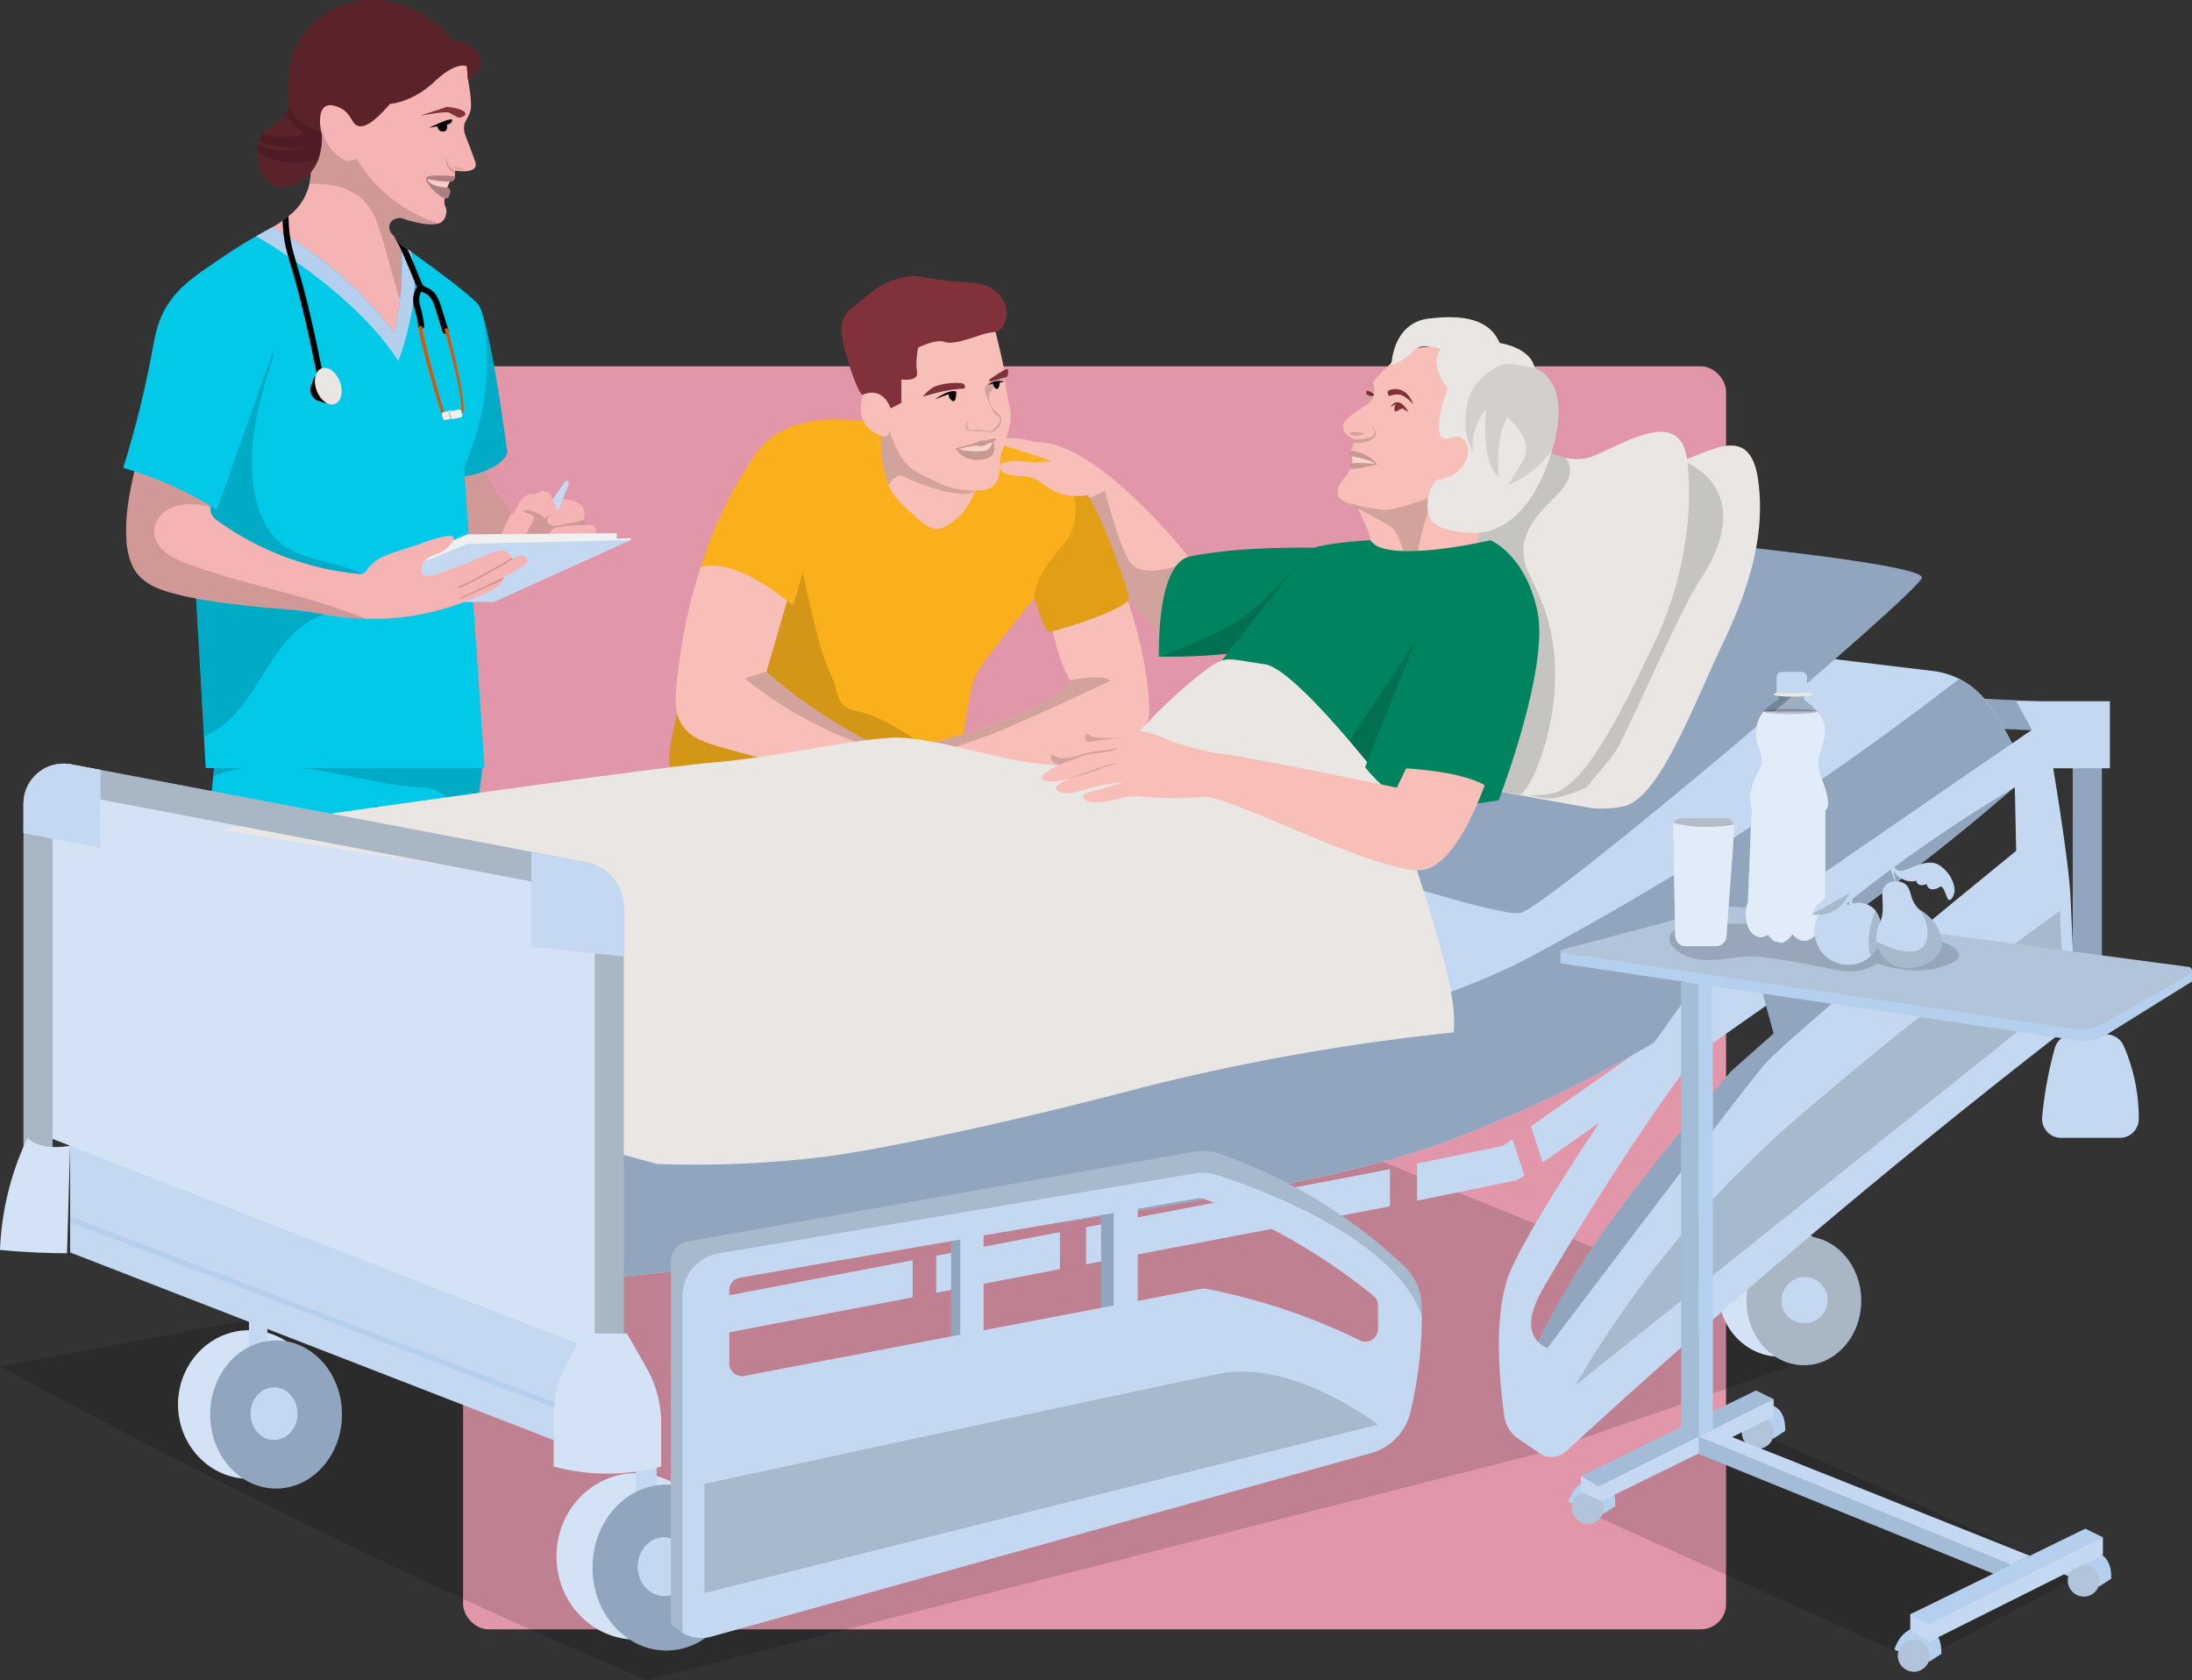 <svg xmlns="http://www.w3.org/2000/svg" xmlns:xlink="http://www.w3.org/1999/xlink" width="520.672" height="399.067" viewBox="0 0 520.672 399.067">
  <rect x="0" y="0" width="520.672" height="399.067" fill="#333333" stroke="none"/>
  <defs>
    <clipPath id="clip-path">
      <rect id="Rectangle_441" data-name="Rectangle 441" width="300" height="300" rx="6" fill="#e196aa"/>
    </clipPath>
    <clipPath id="clip-path-2">
      <rect id="Rectangle_440" data-name="Rectangle 440" width="255.876" height="257.059" fill="#e196aa"/>
    </clipPath>
  </defs>
  <g id="Group_1911" data-name="Group 1911" transform="translate(-695.068 -2023)">
    <g id="Group_1906" data-name="Group 1906" transform="translate(805.068 2079.014)">
      <g id="Group_1144" data-name="Group 1144" transform="translate(0 30.986)">
        <rect id="Rectangle_428" data-name="Rectangle 428" width="300" height="300" rx="6" transform="translate(0 0)" fill="#e196aa"/>
      </g>
    </g>
    <g id="inpatient-care-image" transform="translate(695.068 2023)">
      <g id="Group_1003" data-name="Group 1003" transform="translate(0 0)">
        <g id="Entitlements" transform="translate(0 0)">
          <path id="Path_843" data-name="Path 843" d="M306.477,143.585.007,201.121q33.452,18.253,70.3,36.38,42.855,20.973,83.219,38.122,106.088-26.935,212.159-53.885l71.87-24.834Z" transform="translate(0.008 123.444)" opacity="0.15"/>
          <path id="Path_844" data-name="Path 844" d="M185.625,94.348l-5.434,18.084-29.177,3.311-2.987.34L127.31,91.8l-5.842-6.863s-12.893-7.684-11.351-12.566c.709-2.236,4.176-2.986,5.35-3.226,13.288-2.859,33.451,21.113,38.56,27.381Q169.839,95.445,185.625,94.348Z" transform="translate(128.629 36.115)" fill="#f7bfb7"/>
          <path id="Path_845" data-name="Path 845" d="M143.047,107.116l-1.371,2.406-2.985.34L117.974,85.579c1.527-5.123,2.857-9.608,2.857-9.608l3.692-1.741S127.539,86.5,130.242,90.9c2.688,4.4,11.149,1.2,11.149,1.2Z" transform="translate(137.967 42.336)" opacity="0.15"/>
          <path id="Path_846" data-name="Path 846" d="M169.292,100.44a138.9,138.9,0,0,1-28.542,5.448c-4.925.4-9.565.524-13.867.439-.028-6.467.453-21.282,6.793-23.617a35.906,35.906,0,0,1,4.556-.835,108.587,108.587,0,0,1,10.91-1.09c3.792-.212,8.76-.4,14.674-.3.128.453.963,3.509,1.089,3.962Q167.092,92.452,169.292,100.44Z" transform="translate(148.385 49.621)" fill="#00845f"/>
          <path id="Path_847" data-name="Path 847" d="M169.294,100.013a138.941,138.941,0,0,1-28.542,5.448c-4.925.4-9.567.524-13.869.439a129.771,129.771,0,0,0,16.273-6.948c8.435-4.33,19.146-18.127,19.146-18.127l2.606,3.2Q167.091,92.025,169.294,100.013Z" transform="translate(148.386 50.048)" opacity="0.15"/>
          <path id="Path_848" data-name="Path 848" d="M134,77.948c-1.388-.481-2.506-.877-2.859-1-3.905-1.415-3.877-4.1-7.938-6.17a19.131,19.131,0,0,0-8.391-2.292,18.434,18.434,0,0,0-7.231,1.288c3.849,1.33,7.7,2.674,11.546,4l9.058,9.481,2.037,1.6A25.424,25.424,0,0,1,134,77.948Z" transform="translate(125.815 35.605)" fill="#f7bfb7"/>
          <path id="Path_849" data-name="Path 849" d="M165.8,86.052s-16.189,19.273-19.343,24.523c-2.8,4.655-2.888,19.655-6.085,25.527a5.478,5.478,0,0,1-1.4,1.768c-4.627,3.61-60.946-1.542-65.078-4.3S87.657,82.061,87.657,82.061c.679-1.9,7.769-2.335,17.4-2C128.113,80.859,165.8,86.052,165.8,86.052Z" transform="translate(85.686 49.038)" fill="#f9b01b"/>
          <path id="Path_850" data-name="Path 850" d="M140.36,136.1a5.527,5.527,0,0,1-1.4,1.768c-4.627,3.608-60.947-1.543-65.079-4.3S87.65,82.055,87.65,82.055c.679-1.9,7.769-2.335,17.405-2l-.694,3.807s4.118,20.674,6.962,26.6,1.033,8.278,7.089,9.566,11.887,5.956,14.334,7.048C134.078,127.677,137.5,132.148,140.36,136.1Z" transform="translate(85.679 49.031)" opacity="0.15"/>
          <path id="Path_851" data-name="Path 851" d="M129.57,137.553c-3.354,3.3-10.344-.848-26.348-6.057-19.032-6.183-25.131-5.517-28.188-11.5-1.712-3.339-1.118-7.7.127-16.3a119.568,119.568,0,0,1,5.052-21.155A18.254,18.254,0,0,1,94.321,84.5a17.656,17.656,0,0,1,6.141,6.877c-1.585,5.391-3.127,10.783-4.712,16.16-.057.226-.127.467-.184.679-.014.014-.014.014-.014.028A118.119,118.119,0,0,0,114.6,121.859a116.008,116.008,0,0,0,13.556,6.652h.028c.849.354,1.67.694,2.49,1,.028.169.072.341.1.495C131.254,132.685,131.352,135.785,129.57,137.553Z" transform="translate(86.508 51.323)" fill="#f7bfb7"/>
          <path id="Path_852" data-name="Path 852" d="M120.62,67.984S99.111,61.7,89.984,74.31a98.075,98.075,0,0,0-13.259,27.24s6.891-3.439,21.947,9.127l2.675-9.254q15.6,1.252,31.188,2.491-1.529-15.495-3.057-30.99Z" transform="translate(89.727 33.201)" fill="#f9b01b"/>
          <path id="Path_853" data-name="Path 853" d="M163.034,117.237c-3.113,7.161-14.518,7.571-23.589,10.4-13.175,4.118-17.024,1.6-17.024,1.6-2.235,4.486-12.028,8.35-14.08,9.609-2.079,1.245-.72,1.968-2.6,5.024s-3.4-1.614-3.4-1.614c-2.6,1.089-4.486-1.612-4.486-1.612-3.241,1.612-2.873-3.241-2.873-3.241a3.108,3.108,0,0,1-1.33-1.7c-.184-.692-.269-2.109,2.406-5.009.226-.241.467-.495.722-.735.354-.338.722-.692,1.1-1.017a20.989,20.989,0,0,1,4.655-3.2c9.268-4.159,20.929-6.4,30.027-10.4.722-.311,1.443-.637,2.178-1.019a58.093,58.093,0,0,0,10.075-6.368c.2-.156.312-.226.312-.226-.141-.17-.269-.354-.41-.552-2.491-3.679-4.345-12.721-4.345-12.721,5.1-7.231,11.166-11.136,15.212-9.636a5.346,5.346,0,0,1,2.18,1.585,98.685,98.685,0,0,1,5.319,21.438C163.969,114.662,163.459,116.275,163.034,117.237Z" transform="translate(109.434 54.347)" fill="#f7bfb7"/>
          <path id="Path_854" data-name="Path 854" d="M153.021,95.448s-23.053,10.968-30.678,13.628c-6.921,2.419-22.981,7.315-27.622,9.763.226-.241.467-.495.722-.735.354-.338.722-.692,1.1-1.017a20.994,20.994,0,0,1,4.655-3.2c9.268-4.159,20.929-6.4,30.028-10.4.722-.311,1.443-.637,2.178-1.019A75.306,75.306,0,0,0,143.482,96.1c.2-.156.312-.227.312-.227-.141-.17-.269-.354-.41-.552C145.322,94.953,151.394,93.977,153.021,95.448Z" transform="translate(110.773 66.23)" opacity="0.15"/>
          <path id="Path_855" data-name="Path 855" d="M131.493,116.428c-1.371,0-3.608-8.25-3.608-8.25L102.939,104.2l-2.25-37.414s25.641,6.438,33.564,10.047a3.663,3.663,0,0,1,.469.241c7.738,4.344,14.872,28.556,15.72,31.1C151.292,110.782,132.867,116.428,131.493,116.428Z" transform="translate(117.753 33.633)" fill="#f9b01b"/>
          <path id="Path_856" data-name="Path 856" d="M119.341,81.25s-1.245,5.689-5.745,9.014-5.873,1.656-12.028-3.976a13.755,13.755,0,0,1-3.3-4.783,27.54,27.54,0,0,1-1.74-12l1.245-2.717,1.344.778a.192.192,0,0,1,.057.043l6.594,3.821Z" transform="translate(112.796 33.633)" fill="#f7bfb7"/>
          <path id="Path_857" data-name="Path 857" d="M118.775,82.912c-2.193,2.377-13.626-1.5-16.838-3.382-1.2-.707-2.5.368-3.665,1.981a27.54,27.54,0,0,1-1.74-12l1.245-2.717,1.344.778a.2.2,0,0,1,.057.042C106.947,72.469,120.333,81.214,118.775,82.912Z" transform="translate(112.796 33.64)" opacity="0.15"/>
          <path id="Path_858" data-name="Path 858" d="M127.412,88.554c-.3,3.382-.069,5.236-1.571,6.608-1.189,1.09-2.716,1.175-4.484,1.245a20.406,20.406,0,0,1-9.893-2.462c-3.58-1.7-5.631-2.675-7.273-5A26.776,26.776,0,0,1,101.079,82v.028c0,.255-.071,2.193-2.292,1.273-2.363-.976-5.858-3.425-4.033-9.693S104.517,58.1,104.517,58.1l13.74-2.858,7.853,2.858s1.911,7.571,2.237,10c.028.241.056.424.056.552,0,.354.028.792.069,1.288a61.758,61.758,0,0,0,1.232,6.905C130.6,80.87,127.569,86.672,127.412,88.554Z" transform="translate(110.216 20.131)" fill="#f7bfb7"/>
          <path id="Path_859" data-name="Path 859" d="M111.259,67.151a5.371,5.371,0,0,0,1.768,3.679,3,3,0,0,1,1.174,1.585,2.158,2.158,0,0,1-.182,1.189,3.3,3.3,0,0,1-1.827,1.825c-1.046.354-1.712-.17-3.551-.113a5.758,5.758,0,0,0-.707,0,4.658,4.658,0,0,1-1.471-.156c-1.67-.354.056-2.816.056-2.816-1.373,3.382,1.174,2.844,1.471,2.66a8.622,8.622,0,0,1,2.334.212c1.189.325,1.7.028,1.883-.113.056-.043.31-.311.82-.863.184-.2.269-.3.382-.439a3.114,3.114,0,0,0,.453-.821c.354-.863-1.345-1.91-1.345-1.91s-2.222-4.16-2.222-5.745c0-1.33,3.51-3.481,4.627-4.146.028.241.056.425.056.552,0,.354.028.792.072,1.288-.113.071-.213.141-.325.212C113.212,64.25,111.357,65.509,111.259,67.151Z" transform="translate(123.653 27.073)" opacity="0.15"/>
          <path id="Path_860" data-name="Path 860" d="M110.947,63.743s.551-1.075-.835-1.259a14.536,14.536,0,0,0-6.326.835,8.879,8.879,0,0,0-2.744,2.377s2.235-.693,4.74-1.259A36.933,36.933,0,0,1,110.947,63.743Z" transform="translate(118.164 28.528)" fill="#80313a"/>
          <path id="Path_861" data-name="Path 861" d="M108.3,63.473s4.272-3.071,4.456-2.5.1,1.91-.51,1.91S108.012,64.45,108.3,63.473Z" transform="translate(126.631 26.745)" fill="#80313a"/>
          <path id="Path_862" data-name="Path 862" d="M102.378,65.239s3.369-2.448,5.024-1.811c.056,1.259-.171,2.179-.581,2.278-.325.071-.72-.368-.807-.467a1.693,1.693,0,0,1-.41-1.2Z" transform="translate(119.728 29.579)"/>
          <path id="Path_863" data-name="Path 863" d="M108.2,63.15a3.751,3.751,0,0,1,3.849-.651l-1.089.071c-.085.92-.369,1.557-.694,1.585-.269.028-.566-.4-.607-.453a3.7,3.7,0,0,1-.341-.849Z" transform="translate(126.54 28.258)"/>
          <path id="Path_864" data-name="Path 864" d="M104.635,70.818s3.664-.92,4.33-1.146c.651-.226,2.363-1.047,2.788-.594,0,0,2.15-1.019,2.547-.3l-.679.524s.664,2.038-.412,3.24a3.277,3.277,0,0,1-2.037.849,6.282,6.282,0,0,1-4.584-.623A5.523,5.523,0,0,1,104.635,70.818Z" transform="translate(122.367 35.66)" fill="#f7bfb7"/>
          <path id="Path_865" data-name="Path 865" d="M103.815,82.156l2.547-1.33V75.265c2.292.269,3.169-.212,3.538-.736.495-.708-.085-1.274.056-3.778.069-1.33.354-3.014.354-3.014s4.174-2.137,6.255-1.387,6.027-.807,8.986-1.741c2.491-.778,3.467-.382,4.358-1.231A5.787,5.787,0,0,0,131.168,58a7.115,7.115,0,0,0-2.844-3.991c-2.8-2.151-4.881-1.33-12.976-2.434-4.515-.609-5.15-1.047-7.415-.75a19.041,19.041,0,0,0-7,2.49c-.594.34-2.108,1.557-5.151,3.991-1.613,1.3-2.6,2.123-3.184,3.58a6.423,6.423,0,0,0-.453,2.675c.113,4.061,3.934,15.58,5.094,15.353C97.207,78.9,101.608,76.538,103.815,82.156Z" transform="translate(107.749 14.855)" fill="#80313a"/>
          <path id="Path_866" data-name="Path 866" d="M116.833,110.883c-1.371,0-3.608-8.25-3.608-8.25s-.043-4.825,6.821-12.311.013-18.792.013-18.792c7.741,4.344,14.874,28.556,15.722,31.1C136.629,105.237,118.206,110.883,116.833,110.883Z" transform="translate(132.413 39.178)" opacity="0.1"/>
          <path id="Path_867" data-name="Path 867" d="M119.284,114.331q-.488-.127-1.019-.254c-22.825-5.957-36.707-18.5-36.707-18.5l5.137-1.542c-.014.014-.014.014-.014.028a118.1,118.1,0,0,0,19.047,13.612A116.01,116.01,0,0,0,119.284,114.331Z" transform="translate(95.38 65.502)" opacity="0.15"/>
          <path id="Path_868" data-name="Path 868" d="M114.3,68.78c-.4-.722-2.547.3-2.547.3-.425-.453-2.137.354-2.788.594s-4.33,1.146-4.33,1.146a5.732,5.732,0,0,0,1.937,1.967,6.29,6.29,0,0,0,4.586.623,3.214,3.214,0,0,0,2.037-.849c1.076-1.2.41-3.241.41-3.241Zm-3.113,2.66a19.464,19.464,0,0,1-5.929-.382,25.32,25.32,0,0,1,4.33-.863,3.238,3.238,0,0,0,2.193-.17A6.51,6.51,0,0,1,113.3,69.4,2.228,2.228,0,0,1,111.187,71.44Z" transform="translate(122.367 35.66)" opacity="0.2"/>
          <path id="Path_869" data-name="Path 869" d="M109.252,69.72c-.525-.17-4.33.863-4.33.863a19.457,19.457,0,0,0,5.929.382,2.223,2.223,0,0,0,2.094-2.038,6.788,6.788,0,0,0-1.514.623A3.364,3.364,0,0,1,109.252,69.72Z" transform="translate(122.703 36.135)" fill="#fff" opacity="0.3"/>
          <path id="Path_870" data-name="Path 870" d="M117.371,71.311A47.636,47.636,0,0,0,112.6,71c-.876.1-4.3.623-2.8,2.236,1.315,1.415,3.918,1.3,5.335,1.4,3.933.269,4.669,2.646,8.461,3.991,2.321.821,5.816,1.259,10.925-.552q-5.012-3.566-10.006-7.132C122.139,71.056,119.748,71.184,117.371,71.311Z" transform="translate(127.97 38.492)" fill="#f7bfb7"/>
          <path id="Path_871" data-name="Path 871" d="M21.545,143.479H85.009q2-14.881,3.976-29.774c.141-1.033.269-2.065.41-3.085.113-.82.212-1.627.326-2.447-1.826-.863-3.976-1.812-6.424-2.76-1.16-.453-2.391-.892-3.679-1.33a88.011,88.011,0,0,0-53.3-.991L26,106.49l-.382,4.118-.184,2.009-1.826,19.84Z" transform="translate(25.196 71.817)" fill="#01c9e7"/>
          <path id="Path_872" data-name="Path 872" d="M39.292,132.745h7.542a129.231,129.231,0,0,0-3.156-23.76c-.028-.1-.113-.367-.241-.367-.34-.015-.637,1.966-1.3,6-.651,3.864-.255,1.486-.58,3.4C40.721,122.9,39.971,127.82,39.292,132.745Z" transform="translate(45.951 82.551)" opacity="0.15"/>
          <path id="Path_873" data-name="Path 873" d="M23.345,110.113c.014,0,.028-.015.042-.015.043-.013.1-.041.142-.056a31.193,31.193,0,0,1,7.132-1.924,42.519,42.519,0,0,1,6.127-.453,61.8,61.8,0,0,1,7.571.453c2.165.256,4.33.61,6.481.991,5.165.948,10.287,2.15,15.481,2.929a71.052,71.052,0,0,0,7.118.722,7.875,7.875,0,0,1,7.514,8.179v.085c-.269,6.649-.623,13.3-.849,19.953h2.816q2-14.881,3.976-29.774c.141-1.033.269-2.065.41-3.085.113-.82.212-1.627.325-2.447-1.825-.863-3.976-1.812-6.424-2.76-1.16-.453-2.391-.892-3.679-1.33l-14.377.338c-5.519.128-11.023.256-16.542.382-5.179.115-10.372.156-15.523.638a63.647,63.647,0,0,0-7.16,1.048l-.382,4.118Z" transform="translate(27.301 74.32)" opacity="0.15"/>
          <path id="Path_874" data-name="Path 874" d="M49.374,77.634a28.355,28.355,0,0,0,1.472,6.4c.3.991.609,2,.92,2.986a13.368,13.368,0,0,0,.637,1.627,6.9,6.9,0,0,0,.481.821,3.784,3.784,0,0,0,.538.623,2.841,2.841,0,0,0,.311.269c.071.057.156.113.241.17a8.3,8.3,0,0,0,3.707,1.132q1.167.128,2.335.17a41.53,41.53,0,0,0,4.2-.113c.707-.057,1.415-.113,2.109-.184,1.557-.156,3.113-.34,4.67-.538l.708-.085c1.967-.241,3.934-.467,5.9-.736.58-.085,1-.156,1.33-.212.594-.113.891-.2,1.245-.255.2-.028.424-.057.722-.085a7.115,7.115,0,0,0,2.137-.2.884.884,0,0,0,.269-.2,1.949,1.949,0,0,0,.509-1.175,2,2,0,0,0-.524-1.684c-.283-.241-.538-.17-1.047-.368-.071-.028-.142-.057-.226-.1a3.914,3.914,0,0,1-1.245-.962c.014-.014.014-.042.028-.057a2.96,2.96,0,0,0-.226-3.1,3.4,3.4,0,0,0-1.09-1.019,5.3,5.3,0,0,0-2.391-.722,10.851,10.851,0,0,0-1.16-.014,4.986,4.986,0,0,1-2.052-.057,1.081,1.081,0,0,1-.4-.283c-.425-.439-.311-.892-.92-1.33A2.216,2.216,0,0,0,71.123,78a2.522,2.522,0,0,0-.99.41c-1.16.623-1.585.1-2.618.566A5.329,5.329,0,0,0,65.251,81.5c-.156.354-.269.566-.509,1.019-.425.807-.524.863-.594.877a.47.47,0,0,1-.4-.17,14.02,14.02,0,0,1-1.16-1.7,21.8,21.8,0,0,0-2.222-2.646,13.921,13.921,0,0,1-2.561-5.773c-.043-.2-.1-.41-.141-.623a.328.328,0,0,0-.368-.5A24.416,24.416,0,0,0,54.27,71.2c-.028,0-.057-.014-.085-.014A6.934,6.934,0,0,0,53,71.054h-.212a3.116,3.116,0,0,0-.523.085,2.257,2.257,0,0,0-1,.538,3.367,3.367,0,0,0-.311.325,6.688,6.688,0,0,0-1.189,2.264A9.283,9.283,0,0,0,49.374,77.634Z" transform="translate(57.718 38.622)" fill="#f5b4b3"/>
          <path id="Path_875" data-name="Path 875" d="M49.374,77.558a28.366,28.366,0,0,0,1.472,6.4c.3.991.608,2,.92,2.986a13.333,13.333,0,0,0,.637,1.627,6.894,6.894,0,0,0,.481.821,3.783,3.783,0,0,0,.538.623,2.8,2.8,0,0,0,.311.269c.071.057.156.113.241.17a8.3,8.3,0,0,0,3.707,1.132q1.167.127,2.335.17a6.655,6.655,0,0,0,.439-1.033c.043-.141.1-.269.141-.41s.1-.3.156-.453c.1-.283.2-.58.311-.863s.212-.552.325-.821a44.062,44.062,0,0,1,2.391-5.023,14.018,14.018,0,0,1-1.16-1.7A21.786,21.786,0,0,0,60.4,78.8a13.92,13.92,0,0,1-2.561-5.773c-.043-.2-.1-.41-.141-.623a.328.328,0,0,0-.368-.5,24.376,24.376,0,0,0-3.028-.793c-.382.071-.764.156-1.132.241-.1.028-.2.042-.3.071-.028,0-.043.014-.071.014-.156.028-.3.071-.453.1-.453.113-.92.226-1.359.368A6.686,6.686,0,0,0,49.8,74.176,8.572,8.572,0,0,0,49.374,77.558Z" transform="translate(57.718 38.698)" opacity="0.15"/>
          <path id="Path_876" data-name="Path 876" d="M57.214,86.251a.736.736,0,0,0,.75.524c.509.028,1.019-.014,1.528-.028a2.859,2.859,0,0,0,2.42-.877,5.4,5.4,0,0,0,.665-1.146c.113-.255.227-.524.34-.793.056-.156.127-.3.184-.453a.432.432,0,0,1,.057-.113c.212-.467.425-.948.637-1.415.014-.028.028-.071.042-.1a3.016,3.016,0,0,1,.679-1.09,2.909,2.909,0,0,1,1.542-.424c.948-.127,1.415-.2,1.556-.212.976-.071,1.882-.113,2.689-.141a27.165,27.165,0,0,0,2.8-.184c-.071-.028-.141-.057-.226-.1a3.912,3.912,0,0,1-1.245-.962c.014-.014.014-.043.028-.057-.4.127-.849.311-1.457.481-.085.028-.156.043-.241.071-.849.212-.58.043-2.137.34-2,.382-2.533.679-3.453.41-.283-.085-1.033-.3-1.2-.849-.184-.594.4-1.273.226-1.4-.085-.071-.311.071-.425.2a.7.7,0,0,0-.156.538c-.043-.028-.113-.1-.212-.184-2.349-2.023-4.472-2.023-4.811-1.9-.057.028-.241.1-.255.212a.219.219,0,0,0,.043.127,3.132,3.132,0,0,0,1.174.5c.3.1.906.283,1.1.722.1.212.17.538-.439,1.656-.269.481-.538.976-.792,1.457-.156.311-.311.623-.453.948a13.833,13.833,0,0,0-.623,1.6c-.014.042-.028.085-.043.141-.028.1-.057.212-.085.311a7.03,7.03,0,0,0-.212,1.09c-.014.057-.014.127-.028.2A2.44,2.44,0,0,0,57.214,86.251Z" transform="translate(66.844 44.806)" opacity="0.15"/>
          <path id="Path_877" data-name="Path 877" d="M64.349,73.737l-2.462,6.339h-.41L60.543,77.5l2.83-4.146S64.194,72.676,64.349,73.737Z" transform="translate(70.803 41.061)" fill="#c4d9f1"/>
          <path id="Path_878" data-name="Path 878" d="M41.089,84.406a.736.736,0,0,1-.651.792.747.747,0,0,1-.793-.651c-1.372-6.764-2.745-13.528-4.429-20.221-.835-3.311-1.783-6.594-2.745-9.877-.255-.849-.481-1.712-.693-2.575-.2-.807-.354-1.627-.481-2.462a34.116,34.116,0,0,1-.354-4.174,13.548,13.548,0,0,0,1.4-1.075,39.285,39.285,0,0,0,.354,4.825,34.991,34.991,0,0,0,1.09,4.825c.1.354.212.722.311,1.075.835,2.83,1.656,5.66,2.377,8.519q1.231,4.9,2.292,9.877C39.575,76.977,40.339,80.684,41.089,84.406Z" transform="translate(36.187 7.171)"/>
          <path id="Path_879" data-name="Path 879" d="M21.192,80.077V112.51l2.462,43.427.425,7.515H90.317L85.576,94.128,87.26,59.686q-8.426,1.741-16.839,3.467Q55.16,58.7,39.885,54.252l-10,13.811Z" transform="translate(24.783 18.972)" fill="#01c9e7"/>
          <path id="Path_880" data-name="Path 880" d="M21.192,74.584v32.433l.17,2.972.439,7.684,1.854,32.759c.028-.015.043-.015.071-.028,8.306-3.383,12.014-12.1,16.8-19,2.349-3.4,5.151-6.637,8.816-8.66a19.633,19.633,0,0,1,2.972-1.288c1.3-.453,2.646-.792,3.976-1.16a30.255,30.255,0,0,0,5.49-1.868,4.6,4.6,0,0,0,2.123-1.514,2.607,2.607,0,0,0-.184-2.547,6.4,6.4,0,0,0-2.646-2.519,12.263,12.263,0,0,0-1.443-.693c-3.679-1.542-7.655-2.137-11.419-3.382a20.918,20.918,0,0,1-5.391-2.547,14.489,14.489,0,0,1-4.16-4.486c-2.363-3.891-3.3-8.618-3.552-13.1-.524-9.764,2.448-19.33,5.377-28.513V59.1c.043-.127-.156-.226-.2-.085-.014.028-.014.071-.028.1a2.446,2.446,0,0,1-.1.3,1.375,1.375,0,0,1-.241.028,34.046,34.046,0,0,0-5.688,1.387,38.462,38.462,0,0,0-4.33,1.755Z" transform="translate(24.783 24.465)" opacity="0.15"/>
          <path id="Path_881" data-name="Path 881" d="M95.163,80.156V78.868l-35.574.3Q51.756,82.54,43.91,85.9l.651,5.745,44.263-8.618Z" transform="translate(51.351 47.76)" fill="#f0f0f0"/>
          <path id="Path_882" data-name="Path 882" d="M96.634,79.861v-.439l-38.857.892q-6.134,2.5-12.268,4.995s.778,4.387,1.7,4.33S78.394,86.4,78.394,86.4Z" transform="translate(53.22 48.408)" fill="#f0f0f0"/>
          <path id="Path_883" data-name="Path 883" d="M98.152,79.625l-38.716.892L44.21,86.729l12.877,7.613h8.49Z" transform="translate(51.702 48.645)" fill="#c4d9f1"/>
          <path id="Path_884" data-name="Path 884" d="M108.176,94.681c-.863-.283-1.656.269-2.434.623-.085.043-.17.071-.255.113a3.271,3.271,0,0,0-.127-.34,3.177,3.177,0,0,0-1.118-1.33c-1.075-.665-2.561-.5-8.632,2.292-.071.028-.127.057-.2.085-2.519,1.16-5.25,1.854-7.811,2.915a4.035,4.035,0,0,1-2.943.17,1.41,1.41,0,0,1-.538-.439c-.58-.849.269-2.321.382-2.5l.127-.212a3.789,3.789,0,0,1,.849-.863A11.622,11.622,0,0,1,87.913,94.1,6.6,6.6,0,0,0,90.6,92.247a7.332,7.332,0,0,0,.891-1.231,1.324,1.324,0,0,0,.141-.524.465.465,0,0,0-.057-.241c-.538-.948-4.74.382-8.6,1.826-2.448.792-4.953,1.5-7.344,2.476A9.718,9.718,0,0,0,71.2,97.738c-.311.439-.594.976-1.146,1.174a2.4,2.4,0,0,1-.34.071,7.275,7.275,0,0,1-1.571-.113c-1.075-.113-2.165-.255-3.241-.425A68.442,68.442,0,0,1,40.339,89.5c-.976-.58-1.924-1.189-2.872-1.825a24.8,24.8,0,0,1-2.632-1.9,3.083,3.083,0,0,1-.962-2.646,2.833,2.833,0,0,1,.043-.34,11.175,11.175,0,0,1,.906-2.873.108.108,0,0,0-.2-.085q-.127.276-.255.594c-.736-.863-1.5-1.684-2.306-2.476-.708-.707-1.458-1.387-2.222-2.038a39.516,39.516,0,0,0-3.58-2.7c-1.953-1.33-4.132-2.759-6.523-3.127-.849-.141-2.292-.311-2.887.5a3.946,3.946,0,0,0-.467,1.429c-.156.665-.311,1.33-.467,1.981-.057.2-.1.4-.141.594-.58,2.547-1.118,5.108-1.486,7.7a41.777,41.777,0,0,0-.425,8.193,16.848,16.848,0,0,0,1.571,6.863c2.137,4.16,6.835,5.6,11.066,6.623,1.316.325,2.632.594,3.948.849,4.075.764,8.193,1.259,12.311,1.712,8.434.934,10.669.736,17.065,1.854.4.071.764.142,1.118.2,1.2.226,2.321.424,3.976.608.92.113,2.915.325,5.632.4,1.741.056,3.778.042,6.014-.085.849-.042,2.632-.2,4.91-.538a65.051,65.051,0,0,0,12.651-3.311.052.052,0,0,1,.043-.014c.877-.368,1.585-.651,2.038-.821a28.723,28.723,0,0,0,5.986-2.915,3.609,3.609,0,0,0,.948-1.1,1.683,1.683,0,0,0,.156-.354,2.682,2.682,0,0,1,.17-.509c.043-.071.085-.142.127-.2l.014-.014c.354-.4.962-.439,2.25-1.245.651-.424,1.316-.835,2-1.2a3.163,3.163,0,0,0,.934-.835c.042-.071.085-.127.127-.2A1.043,1.043,0,0,0,108.176,94.681Z" transform="translate(16.15 37.352)" fill="#f5b4b3"/>
          <path id="Path_885" data-name="Path 885" d="M50.432,88.823c2.363-1.033,4.67-2.222,6.92-3.481,1.118-.623,2.236-1.259,3.339-1.91a11.273,11.273,0,0,0,2.533-1.684c-.085.043-.17.071-.255.113-.043-.1-.085-.212-.141-.325a12.775,12.775,0,0,1-2.519,1.627c-1.075.623-2.151,1.231-3.226,1.839-2.222,1.231-4.486,2.406-6.821,3.425C50.021,88.541,50.177,88.937,50.432,88.823Z" transform="translate(58.64 50.88)" opacity="0.15"/>
          <path id="Path_886" data-name="Path 886" d="M13.847,90.479a16.848,16.848,0,0,0,1.571,6.863c2.151,4.146,6.835,5.59,11.066,6.623q1.974.467,3.948.849c4.075.764,8.193,1.259,12.311,1.712,8.434.92,10.669.736,17.065,1.854.4.071.764.142,1.132.2,1.2.212,2.321.41,3.976.608.92.113,2.915.325,5.632.4-.891-.382-1.783-.736-2.689-1.076-.976-.368-1.953-.736-2.943-1.075-7.075-2.476-14.377-4.259-21.608-6.212-4.146-1.132-8.278-2.321-12.339-3.75-.325-.113-.637-.226-.962-.339a37.532,37.532,0,0,1-4.924-2.038,8.785,8.785,0,0,1-4.146-4.047,5.433,5.433,0,0,1,.609-5.335A7.764,7.764,0,0,1,26.3,82.7a13.588,13.588,0,0,1,3.552-.269,16.375,16.375,0,0,1,2.618.354c.481.1.948.212,1.415.354.014-.113.014-.227.028-.34a10.506,10.506,0,0,1,.92-2.873.108.108,0,0,0-.2-.085q-.128.276-.255.594c-.736-.849-1.5-1.684-2.307-2.476-.722-.707-1.457-1.387-2.222-2.038a44.864,44.864,0,0,0-3.58-2.717c-1.967-1.316-4.146-2.745-6.523-3.127-.863-.142-2.292-.311-2.887.509a3.868,3.868,0,0,0-.467,1.429c-.156.665-.311,1.316-.467,1.981-.042.2-.085.4-.141.594-.58,2.547-1.118,5.094-1.486,7.684A40.873,40.873,0,0,0,13.847,90.479Z" transform="translate(16.138 37.337)" opacity="0.15"/>
          <path id="Path_887" data-name="Path 887" d="M78.24,54.363c-.693,1.373-3.891.962-4.741.835v.113l-.057.722-.043.736L70.429,58.82l.764,2.533a3.185,3.185,0,0,0-.283,1.4,3.713,3.713,0,0,0,.368,1.274,3.544,3.544,0,0,1-.58,2.957,2.3,2.3,0,0,1-1.146.75c-1.755.58-4.528-.057-6.311-.481-1.74-.41-2.137-.736-2.688-.793a4.615,4.615,0,0,0-.481,0,4.128,4.128,0,0,0-.891.226,2.105,2.105,0,0,0-1.316,2.462,1.984,1.984,0,0,0,.269.651,4.482,4.482,0,0,0,.594.778c.085.085.17.184.255.283.439.481,1.019,1.132,1.684,1.924.51,1.6,1,3.184,1.514,4.769.453,1.4.892,2.8,1.344,4.2l.524,1.641L65,86.413l3.976,12.481.113.354c-.863-.127-1.726-.269-2.59-.4q-7.853-1.231-15.721-2.434-7.557-9.827-15.127-19.683c-.778-1-1.542-2.009-2.321-3.014C32.1,72.107,30.85,70.508,29.619,68.9a26.5,26.5,0,0,0,2.873-1.811,13.55,13.55,0,0,0,1.4-1.075,13.333,13.333,0,0,0,4.91-7.387c.014-.071.028-.127.057-.255a38.681,38.681,0,0,0,.481-5.122c.113-2.165.17-4.641.184-7.075.071-5.773-.042-11.25-.042-11.25l22.2-7.316s10-2.066,10.33-2.123,4.16,3.283,4.16,3.283l.34,4.712s1.075,5.533.623,7.316c-.58,2.349-1.557,2.476-1.557,4.288.014,1.472.637,2.292,2.476,7.457C78.325,53.273,78.523,53.853,78.24,54.363Z" transform="translate(34.639 -14.675)" fill="#f5b4b3"/>
          <path id="Path_888" data-name="Path 888" d="M53.152,61.577a4.459,4.459,0,0,0,.594.778c.467.51,1.132,1.245,1.939,2.208q1.422,4.5,2.858,8.971c.127,1.019.241,2.165.311,3.4a42.942,42.942,0,0,1-.693,10c-2.7-8.731-4.684-15.636-5.943-20.164-1.981-7.047-2.858-10.542-6.155-13.287-3.962-3.3-9.071-3.523-12.184-3.339.142-1.7.311-3.41.481-5.123.439-4.259.906-8.419,1.443-12.509.156,1.443.849,6.877,3.877,10.033.481.5,2.349,2.434,3.849,2.08,0,0,.1-.014,1.557-.467A35.015,35.015,0,0,0,64.571,59.511c-1.755.58-4.528-.057-6.311-.481-1.741-.41-2.137-.736-2.689-.792a1.24,1.24,0,0,0-.481,0,4.127,4.127,0,0,0-.892.226A2.1,2.1,0,0,0,53.152,61.577Z" transform="translate(39.62 -6.452)" opacity="0.15"/>
          <path id="Path_889" data-name="Path 889" d="M55.216,34.789s2.222-.368,1.33-1.359-4.2-1.231-4.2-1.231L46,34.308s6.226-1.189,6.905-.722C53.6,34.025,55.216,34.789,55.216,34.789Z" transform="translate(53.8 -6.818)" fill="#80313a"/>
          <path id="Path_890" data-name="Path 890" d="M46.989,35.531s5.689-2.731,5.476-1.741a1.3,1.3,0,0,1-1.259.991s.467,2.038-1.358,1.613a1.323,1.323,0,0,1-.425-.241,1.5,1.5,0,0,1-.5-.948C48.276,35.318,47.626,35.431,46.989,35.531Z" transform="translate(54.952 -5.211)"/>
          <path id="Path_891" data-name="Path 891" d="M51,41.307l-.057.722c-.877-.58-3.382-2.575-1.217-4.585a1.913,1.913,0,0,0-.41,2.292A4.46,4.46,0,0,0,51,41.307Z" transform="translate(57.143 -0.685)" opacity="0.15"/>
          <path id="Path_892" data-name="Path 892" d="M49.587,38.754s3.608.651,2.6.736S49.3,39.08,49.587,38.754Z" transform="translate(57.957 0.848)" opacity="0.15"/>
          <path id="Path_893" data-name="Path 893" d="M52.579,40.657a6.049,6.049,0,0,0-1.033,2.349c.028.821-2.972-.424-2.972-.424l-1.613-1.726-.311-.58.934-.425,3.934.41Z" transform="translate(54.555 2.129)" fill="#f5b4b3"/>
          <path id="Path_894" data-name="Path 894" d="M52.579,40.657a6.049,6.049,0,0,0-1.033,2.349c.028.821-2.972-.424-2.972-.424l-1.613-1.726-.311-.58.934-.425,3.934.41Z" transform="translate(54.555 2.129)" fill="#fff" opacity="0.3"/>
          <path id="Path_895" data-name="Path 895" d="M53.5,39.929s-6.226-.679-6.807.354,4.443,6.339,5.349,4.486-.226-2.179-.226-2.179c-1.557-.043-4.1-.354-4.854-1.925a1.5,1.5,0,0,1-.056-.141s5.83,1.231,6.339.325S53.5,39.929,53.5,39.929Z" transform="translate(54.545 1.966)" fill="#f5b4b3"/>
          <path id="Path_896" data-name="Path 896" d="M53.5,39.929s-6.226-.679-6.807.354,4.443,6.339,5.349,4.486-.226-2.179-.226-2.179c-1.557-.043-4.1-.354-4.854-1.925a1.5,1.5,0,0,1-.056-.141s5.83,1.231,6.339.325S53.5,39.929,53.5,39.929Z" transform="translate(54.545 1.966)" opacity="0.3"/>
          <path id="Path_897" data-name="Path 897" d="M78.253,39.3l-.269-3.071s-2.391-1.344-7.7,3.665-10.542,5.264-10.542,5.264c-4.373,5.123-6.509,5.646-7.67,5.207-1.5-.566-1.472-2.816-3.99-4.132-.382-.2-2.42-1.273-3.736-.439-1.868,1.189-1.089,5.49-.991,5.972s.184.778.184.778a15.731,15.731,0,0,1-.806,5.773A10.187,10.187,0,0,1,36.3,64.532a5.453,5.453,0,0,1-3.424.269c-2.858-.792-4.3-4.146-4.641-6.4a10.665,10.665,0,0,1-.071-2.236,10.39,10.39,0,0,1,.2-1.373,6.917,6.917,0,0,1,.325-1.047,5.57,5.57,0,0,1,.778-1.415,4.335,4.335,0,0,1,.4-.5c1.019-1.1,1.9-1.118,3.665-2.8a15.8,15.8,0,0,0,1.457-1.557c.354-.453.637-.849.863-1.174-.679-6.906-.212-11.448,1.74-15.028a21.153,21.153,0,0,1,12.212-10,20.961,20.961,0,0,1,10.528-.184,26.156,26.156,0,0,1,14.419,9.042c3.863-.028,6.537,2.7,6.439,5.179C81.1,37.716,78.423,39.2,78.253,39.3Z" transform="translate(32.899 -20.5)" fill="#80313a"/>
          <path id="Path_898" data-name="Path 898" d="M78.253,39.3l-.269-3.071s-2.391-1.344-7.7,3.665-10.542,5.264-10.542,5.264c-4.373,5.123-6.509,5.646-7.67,5.207-1.5-.566-1.472-2.816-3.99-4.132-.382-.2-2.42-1.273-3.736-.439-1.868,1.189-1.089,5.49-.991,5.972s.184.778.184.778a15.731,15.731,0,0,1-.806,5.773A10.187,10.187,0,0,1,36.3,64.532a5.453,5.453,0,0,1-3.424.269c-2.858-.792-4.3-4.146-4.641-6.4a10.665,10.665,0,0,1-.071-2.236,10.39,10.39,0,0,1,.2-1.373,6.917,6.917,0,0,1,.325-1.047,5.57,5.57,0,0,1,.778-1.415,4.335,4.335,0,0,1,.4-.5c1.019-1.1,1.9-1.118,3.665-2.8a15.8,15.8,0,0,0,1.457-1.557c.354-.453.637-.849.863-1.174-.679-6.906-.212-11.448,1.74-15.028a21.153,21.153,0,0,1,12.212-10,20.961,20.961,0,0,1,10.528-.184,26.156,26.156,0,0,1,14.419,9.042c3.863-.028,6.537,2.7,6.439,5.179C81.1,37.716,78.423,39.2,78.253,39.3Z" transform="translate(32.899 -20.5)" opacity="0.3"/>
          <path id="Path_899" data-name="Path 899" d="M43.541,38.651a15.727,15.727,0,0,1-.807,5.773c-2.689.609-10.613,2-14.589-2.151a10.352,10.352,0,0,1,.2-1.373c2.066,1.189,5.816,2.448,11.179.722,0,0-7.415.524-10.853-1.783a5.573,5.573,0,0,1,.778-1.415,17.824,17.824,0,0,0,10.188.085,15.648,15.648,0,0,1-4.656-4.953c.354-.453.637-.849.863-1.175,0,0,1.457,4.132,7.528,5.462A8.044,8.044,0,0,0,43.541,38.651Z" transform="translate(32.915 -6.605)" opacity="0.15"/>
          <path id="Path_900" data-name="Path 900" d="M104.7,98.883c-1.642,4.528-10.118,5.618-10.118,5.618-.071-.566-.127-1.132-.184-1.7-.962-9.042-3.212-16.613-4.174-25.655l-2.858.467-2.009-2.052-36.338-.609L35.747,112.439A88.993,88.993,0,0,0,23.8,106.185a90.219,90.219,0,0,0-10.316-3.665A239.19,239.19,0,0,0,19.97,76.95c1.132-5.929,1.542-9.368,4.288-13.485,2.788-4.189,6.339-6.622,12.962-11.08,2.9-1.953,5.561-3.58,7.868-4.9,1.245-.707,2.391-1.33,3.4-1.882.127-.071.269-.141.4-.212A91.79,91.79,0,0,1,64.048,55.88,92.772,92.772,0,0,1,77.888,70.568,71.142,71.142,0,0,0,79.5,59.814a72.686,72.686,0,0,0,.113-8.872c-.014-.5-.057-.976-.085-1.444,0,0,.566.4,1.486,1.047.226.17.467.354.736.538,4.344,3.127,13.783,10,15.976,12.509a6.49,6.49,0,0,1,.962,2C101.434,73.4,104.7,98.883,104.7,98.883Z" transform="translate(15.774 8.613)" fill="#01c9e7"/>
          <path id="Path_901" data-name="Path 901" d="M28.054,47.489c4.358,2.533,24.183,14.589,33.735,29.659,0,0,6.226-15.764,2.929-26.065C63.359,50.106,62.5,49.5,62.5,49.5a71.615,71.615,0,0,1-.028,10.3,73.191,73.191,0,0,1-1.613,10.768A92.163,92.163,0,0,0,47.015,55.88,92.342,92.342,0,0,0,31.86,45.394C30.742,45.975,29.469,46.668,28.054,47.489Z" transform="translate(32.808 8.613)" fill="#b5d0ee"/>
          <path id="Path_902" data-name="Path 902" d="M50.785,91.9c.057.566.113,1.132.184,1.684H51a.106.106,0,0,0,.057-.014h.113c.028,0,.057-.014.085-.014h.043c.028,0,.057-.014.1-.014a.107.107,0,0,0,.057-.014h.043c.156-.028.34-.057.552-.1a.052.052,0,0,0,.042-.014c.057-.014.127-.028.2-.043.028,0,.057-.014.085-.014.127-.028.269-.057.41-.085.042-.014.071-.014.113-.028s.071-.014.1-.028c.1-.028.2-.043.3-.071.057-.014.113-.028.184-.043.368-.1.75-.2,1.146-.325a.259.259,0,0,1,.1-.028c.071-.028.142-.042.212-.071.043-.014.085-.028.141-.043.014,0,.028-.014.043-.014a.588.588,0,0,0,.141-.057c.057-.014.113-.042.156-.057s.1-.042.142-.056a.2.2,0,0,1,.085-.028c.014,0,.014,0,.028-.014h.014a.989.989,0,0,0,.113-.043c.057-.028.113-.042.184-.071a.991.991,0,0,1,.184-.071c.028-.014.071-.028.1-.043.071-.028.127-.057.2-.085.028-.014.071-.028.1-.043a.7.7,0,0,1,.1-.042.672.672,0,0,1,.1-.043c.043-.028.1-.043.141-.071.071-.028.141-.071.2-.1l.085-.042c.042-.014.071-.042.113-.056a.359.359,0,0,0,.1-.057c.043-.014.071-.043.113-.057a.355.355,0,0,0,.1-.057h.014a1.282,1.282,0,0,0,.141-.085c.014,0,.014-.014.028-.014.043-.028.1-.057.142-.085a.014.014,0,0,0,.014-.014.3.3,0,0,0,.085-.057l.212-.127c.028-.014.071-.043.1-.057a21.953,21.953,0,0,1,.113-.057,1.849,1.849,0,0,0,.212-.141c.028-.028.071-.043.1-.071s.057-.043.085-.057.071-.043.1-.071a.617.617,0,0,0,.1-.085c.028-.014.042-.042.071-.057l.042-.042c.014-.014.043-.028.057-.043.043-.028.071-.057.113-.085a.19.19,0,0,1,.057-.043.37.37,0,0,1,.085-.071c.043-.028.071-.071.113-.1l.014-.014c.028-.014.043-.043.071-.057l.085-.085a1.726,1.726,0,0,1,.17-.156c.057-.057.1-.113.156-.17.028-.028.043-.057.071-.085l.014-.014c.028-.028.043-.057.071-.085s.043-.057.071-.085.042-.057.071-.085.042-.057.071-.085.042-.057.071-.085.043-.057.057-.085.043-.057.057-.085.042-.056.057-.085c.042-.057.071-.127.113-.184.014-.014.014-.028.028-.057a.107.107,0,0,0,.028-.057l.043-.085a.014.014,0,0,1,.014-.014.3.3,0,0,1,.043-.071c0-.014,0-.014.014-.028s.014-.042.028-.071v-.014a.014.014,0,0,1,.014-.014c.014-.014.014-.043.028-.057s.014-.028.014-.043a1.128,1.128,0,0,0,.071-.2S57.86,62.54,55.115,54.715c.042.2.085.41.127.609a58.785,58.785,0,0,1,1.019,12.2A58.853,58.853,0,0,1,54.7,79.8c-.481,2.052-1.09,4.061-1.769,6.056-.34,1.019-.707,2.024-1.075,3.042l-.467,1.273c-.056.156-.113.3-.156.453l-.085.255c-.085.255-.17.524-.241.778A.339.339,0,0,0,50.785,91.9Z" transform="translate(59.391 19.513)" opacity="0.15"/>
          <path id="Path_903" data-name="Path 903" d="M54.657,69.025c-.368-1.189-.736-2.391-1.1-3.58-.325-1.033-.623-2.094-1.019-3.113a4.905,4.905,0,0,0-1.387-2.066,6.185,6.185,0,0,0-1.175-.609,2.143,2.143,0,0,1-.4-.212,4.2,4.2,0,0,0-.41,2.5,8.139,8.139,0,0,0,.127.849,25.059,25.059,0,0,1,.991,4.769.749.749,0,0,1-.651.792.727.727,0,0,1-.792-.637c-.014-1.769-.764-3.4-1.047-5.123a6.009,6.009,0,0,1,.425-3.665,3.133,3.133,0,0,1,.354-.594,10.752,10.752,0,0,1-.5-1.09c-.24-.58-.481-1.16-.707-1.726-.34-.807-.665-1.627-1.019-2.434-.127-.325-.255-.651-.4-.962-.326-.792-.665-1.585-1.033-2.363A29.274,29.274,0,0,0,43.153,46.4c.439.481,1.019,1.132,1.684,1.925,0,0,.566.4,1.486,1.047.17.368.34.75.509,1.132.976,2.222,1.84,4.514,2.816,6.75a1.846,1.846,0,0,0,.736.991c.425.269.906.4,1.344.665A5.215,5.215,0,0,1,53.554,61.1a19.328,19.328,0,0,1,1.175,3.283c.424,1.373.863,2.759,1.288,4.132C56.285,69.393,54.941,69.917,54.657,69.025Z" transform="translate(50.466 9.788)"/>
          <path id="Path_904" data-name="Path 904" d="M51.948,56.9c.142.467.269.934.4,1.4l.382,1.4c.255.934.509,1.868.75,2.816.481,1.882.948,3.764,1.358,5.646.212.948.41,1.9.58,2.844s.34,1.9.453,2.858c.057.481.1.948.127,1.429a5.684,5.684,0,0,1,0,.693,2.241,2.241,0,0,1-.043.325.749.749,0,0,1-.085.269.15.15,0,0,1-.043.071l-.014.014-.043.014c-.113.042-.212.085-.325.127l-.17.057-.17.042a2.914,2.914,0,0,1-.34.071c-.057.014-.113.014-.17.028a.691.691,0,0,1-.17.014c-.057,0-.113.014-.17.014h-.17a.533.533,0,0,1-.156-.014.6.6,0,0,1-.156-.028c-.043-.014-.1-.028-.142-.043a.074.074,0,0,1-.057-.028l-.028-.014h.014l-.3-.014-1.514.538.41.226q-.786-2.674-1.528-5.349c-.509-1.783-1-3.566-1.486-5.363s-.948-3.58-1.4-5.377c-.226-.891-.439-1.8-.623-2.7l-.071-.34-.071-.34-.127-.679a2.849,2.849,0,0,1-.057-.34c-.014-.113-.042-.226-.057-.34L46.7,56.5a2.267,2.267,0,0,1-.014-.311l-.863.014c.014.127.014.255.028.382l.043.368c.014.113.043.241.057.354s.042.241.057.354c.042.226.085.467.141.693l.071.34.071.34c.2.906.425,1.811.651,2.717.467,1.8.948,3.594,1.443,5.377s1,3.58,1.528,5.349,1.047,3.566,1.585,5.335l.1.325.311-.1,1.571-.354-.3-.014a.049.049,0,0,1,.028.014h.014a.052.052,0,0,1,.042.014l.071.014c.042,0,.085.014.113.014a1.2,1.2,0,0,0,.227.014,3.744,3.744,0,0,0,.41-.028,3.831,3.831,0,0,0,.4-.071c.071-.014.127-.028.184-.043s.127-.028.184-.042c.127-.043.24-.071.368-.113s.241-.085.354-.127.226-.1.354-.141l.042-.014L56,77.146a.142.142,0,0,1,.043-.014.306.306,0,0,0,.071-.043.248.248,0,0,0,.071-.057.721.721,0,0,0,.156-.226,1.793,1.793,0,0,0,.127-.425,1.878,1.878,0,0,0,.043-.4c.014-.255.014-.509.014-.75-.014-.5-.071-.991-.127-1.472-.241-1.939-.608-3.849-1-5.759s-.821-3.806-1.273-5.688c-.226-.948-.453-1.9-.679-2.83l-.707-2.83Z" transform="translate(53.586 21.237)" fill="#e25200"/>
          <path id="Path_905" data-name="Path 905" d="M48.4,66.405l.184.891a.507.507,0,0,0,.609.4l1.613-.339a.507.507,0,0,0,.4-.609l-.184-.891a.507.507,0,0,0-.609-.4l-1.613.34A.507.507,0,0,0,48.4,66.405Z" transform="translate(56.586 32.063)" fill="#f0f0f0"/>
          <path id="Path_906" data-name="Path 906" d="M49.108,66.334l.156.75a.507.507,0,0,0,.608.4l1.613-.34a.507.507,0,0,0,.4-.609l-.156-.75a.507.507,0,0,0-.609-.4l-1.613.34A.521.521,0,0,0,49.108,66.334Z" transform="translate(57.417 31.979)" opacity="0.15"/>
          <path id="Path_907" data-name="Path 907" d="M49.323,66.288l.184.891a.507.507,0,0,0,.608.4l1.613-.34a.507.507,0,0,0,.4-.609l-.184-.891a.507.507,0,0,0-.608-.4l-1.613.34A.521.521,0,0,0,49.323,66.288Z" transform="translate(57.669 31.926)" fill="#f0f0f0"/>
          <path id="Path_908" data-name="Path 908" d="M41.089,84.406a.736.736,0,0,1-.651.792.747.747,0,0,1-.793-.651c-.113-.594-.24-1.175-.354-1.769-.071-.311-.127-.623-.184-.934-.043-.127-.057-.255-.085-.368C37.849,75.731,36.646,70,35.217,64.326c-.835-3.311-1.783-6.594-2.745-9.877-.255-.849-.481-1.712-.693-2.575-.2-.807-.354-1.627-.481-2.462a34.116,34.116,0,0,1-.354-4.174,13.548,13.548,0,0,0,1.4-1.075,39.285,39.285,0,0,0,.354,4.825,34.991,34.991,0,0,0,1.09,4.825c.1.354.212.722.311,1.075.835,2.83,1.656,5.66,2.377,8.519q1.231,4.9,2.292,9.877c.509,2.335,1,4.67,1.472,7.019.113.467.2.92.283,1.387q.149.616.255,1.231C40.891,83.415,40.99,83.91,41.089,84.406Z" transform="translate(36.187 7.171)"/>
          <path id="Path_909" data-name="Path 909" d="M37.455,67.291a2.809,2.809,0,1,0-3.28-1.754A2.64,2.64,0,0,0,37.455,67.291Z" transform="translate(39.737 27.948)"/>
          <path id="Path_910" data-name="Path 910" d="M38.07,68.269c1.274-.474,1.746-2.367,1.054-4.227s-2.286-2.984-3.561-2.51-1.746,2.367-1.054,4.227S36.8,68.743,38.07,68.269Z" transform="translate(39.984 27.358)"/>
          <path id="Path_911" data-name="Path 911" d="M39.235,69.356c1.531-.57,2.067-2.926,1.2-5.262s-2.815-3.769-4.346-3.2-2.067,2.925-1.2,5.262S37.7,69.925,39.235,69.356Z" transform="translate(40.315 26.594)" fill="#e9e6e3"/>
          <path id="Path_912" data-name="Path 912" d="M60.765,83.682c-.043.057-.085.127-.127.2a2.682,2.682,0,0,0-.17.509L50.406,88.946v-.354Z" transform="translate(58.949 53.389)" opacity="0.15"/>
          <path id="Path_913" data-name="Path 913" d="M36.357,201.431c9.316,0,16.867-7.9,16.867-17.644S45.672,166.14,36.357,166.14s-16.867,7.9-16.867,17.646S27.041,201.431,36.357,201.431Z" transform="translate(22.792 149.821)" fill="#d3e3f5"/>
          <path id="Path_914" data-name="Path 914" d="M27.257,179.3h4.373V161.824H27.257Z" transform="translate(31.876 144.774)" fill="#c4d9f1"/>
          <path id="Path_915" data-name="Path 915" d="M38.662,202.433c8.644,0,15.651-7.873,15.651-17.588s-7.007-17.59-15.651-17.59-15.65,7.875-15.65,17.59S30.019,202.433,38.662,202.433Z" transform="translate(26.911 151.125)" fill="#b5d0ee"/>
          <path id="Path_916" data-name="Path 916" d="M38.662,202.433c8.644,0,15.651-7.873,15.651-17.588s-7.007-17.59-15.651-17.59-15.65,7.875-15.65,17.59S30.019,202.433,38.662,202.433Z" transform="translate(26.911 151.125)" opacity="0.2"/>
          <path id="Path_917" data-name="Path 917" d="M33.009,184.9c3.079,0,5.575-2.8,5.575-6.255s-2.5-6.255-5.575-6.255-5.575,2.8-5.575,6.255S29.93,184.9,33.009,184.9Z" transform="translate(32.083 157.136)" fill="#c4d9f1"/>
          <path id="Path_918" data-name="Path 918" d="M79.818,221.324c10.433,0,18.891-8.851,18.891-19.768s-8.458-19.768-18.891-19.768-18.891,8.849-18.891,19.768S69.385,221.324,79.818,221.324Z" transform="translate(71.252 168.121)" fill="#d3e3f5"/>
          <path id="Path_919" data-name="Path 919" d="M69.638,196.534h4.9V176.963h-4.9Z" transform="translate(81.44 162.478)" fill="#c4d9f1"/>
          <path id="Path_920" data-name="Path 920" d="M82.406,222.441c9.683,0,17.532-8.819,17.532-19.7s-7.85-19.7-17.532-19.7-17.533,8.819-17.533,19.7S72.723,222.441,82.406,222.441Z" transform="translate(75.867 169.592)" fill="#b5d0ee"/>
          <path id="Path_921" data-name="Path 921" d="M82.406,222.441c9.683,0,17.532-8.819,17.532-19.7s-7.85-19.7-17.532-19.7-17.533,8.819-17.533,19.7S72.723,222.441,82.406,222.441Z" transform="translate(75.867 169.592)" opacity="0.2"/>
          <path id="Path_922" data-name="Path 922" d="M76.078,202.786c3.454,0,6.254-3.128,6.254-6.99s-2.8-6.99-6.254-6.99-6.255,3.131-6.255,6.99S72.624,202.786,76.078,202.786Z" transform="translate(81.656 176.328)" fill="#c4d9f1"/>
          <path id="Path_923" data-name="Path 923" d="M202.837,185.617c8.1,0,14.674-6.879,14.674-15.366s-6.571-15.369-14.674-15.369-14.674,6.879-14.674,15.369S194.732,185.617,202.837,185.617Z" transform="translate(220.051 136.655)" fill="#d3e3f5"/>
          <path id="Path_924" data-name="Path 924" d="M194.919,166.336h3.807v-15.2h-3.807Z" transform="translate(227.952 132.278)" fill="#fff" stroke="#000" stroke-width="0.531"/>
          <path id="Path_925" data-name="Path 925" d="M204.848,186.476c7.526,0,13.626-6.855,13.626-15.312s-6.1-15.31-13.626-15.31-13.626,6.856-13.626,15.31S197.323,186.476,204.848,186.476Z" transform="translate(223.628 137.792)" fill="#d3e3f5"/>
          <path id="Path_926" data-name="Path 926" d="M204.848,186.476c7.526,0,13.626-6.855,13.626-15.312s-6.1-15.31-13.626-15.31-13.626,6.856-13.626,15.31S197.323,186.476,204.848,186.476Z" transform="translate(223.628 137.792)" opacity="0.2"/>
          <path id="Path_927" data-name="Path 927" d="M199.923,171.2a5.468,5.468,0,1,0-4.853-5.432A5.168,5.168,0,0,0,199.923,171.2Z" transform="translate(228.128 143.033)" fill="#c4d9f1"/>
          <path id="Path_928" data-name="Path 928" d="M353.784,125.92l-79.342,55.669-2.744-8.619,77.133-54.111ZM244.628,181.842v8.83l23.858-4.91,1.642-1.161-2.831-8.548-2.293,1.6ZM165.993,196.97v8.8l71.616-13.657.579-.126v-8.83l-2.263.466Zm-35.588,6.777v8.8l29.39-5.619v-8.786Zm-51.763,9.878,1.627,8.489,44.546-8.489v-8.8Z" transform="translate(91.97 94.527)" fill="#c4d9f1"/>
          <path id="Path_929" data-name="Path 929" d="M244.124,184.9h6.905V109.127a11,11,0,0,0-10.472-11L212.6,96.773l-.341,6.905,27.962,1.359a4.088,4.088,0,0,1,3.89,4.089V184.9Z" transform="translate(248.228 68.698)" fill="#b5d0ee"/>
          <path id="Path_930" data-name="Path 930" d="M244.124,184.9h6.905V109.127a11,11,0,0,0-10.472-11L212.6,96.773l-.341,6.905,27.962,1.359a4.088,4.088,0,0,1,3.89,4.089V184.9Z" transform="translate(248.228 68.698)" opacity="0.2"/>
          <path id="Path_931" data-name="Path 931" d="M229.551,113.195h13.457V97.275H220.749Z" transform="translate(258.159 69.286)" fill="#c4d9f1"/>
          <path id="Path_932" data-name="Path 932" d="M228.1,158.329h13.952a4.494,4.494,0,0,0,4.5-4.5,43.008,43.008,0,0,0-1.542-11.589,44.4,44.4,0,0,0-2.037-5.758,4.518,4.518,0,0,0-4.146-2.731h-7.882a4.489,4.489,0,0,0-4.345,3.282c-.679,2.478-1.315,5.179-1.853,8.066-.538,2.929-.907,5.717-1.148,8.32A4.529,4.529,0,0,0,228.1,158.329Z" transform="translate(261.476 111.941)" fill="#c4d9f1"/>
          <path id="Path_933" data-name="Path 933" d="M205.467,121.4l-6,5,3,5.758,6.721-4.612Z" transform="translate(233.269 97.493)" fill="#b5d0ee"/>
          <path id="Path_934" data-name="Path 934" d="M8.806,200.832q52.873,19.867,105.7,39.677c5.49,2.052,10.981,4.131,16.471,6.183,44.5-4.246,81.719-9.2,109.5-13.329,63.945-9.509,81.8-15.212,95.077-20.25,31.583-12,54.79-26.943,73.441-38.942A515.228,515.228,0,0,0,471,127.319a70.523,70.523,0,0,0-8.292-16.231c-.241-.34-.482-.693-.722-1.033a18.9,18.9,0,0,0-13.173-7.825Q385.242,94.568,321.7,86.891c-40.428,34.4-77.105,49.724-102.308,57.365-16.2,4.912-31.7,7.84-152.343,20.619-20.688,2.193-37.768,3.977-49.357,5.163Z" transform="translate(10.298 57.142)" fill="#c4d9f1"/>
          <path id="Path_935" data-name="Path 935" d="M57.523,231.226c5.49,2.05,10.981,4.131,16.471,6.183,44.5-4.246,81.72-9.2,109.5-13.329,63.945-9.509,81.8-15.212,95.077-20.25,31.583-12,54.79-26.943,73.441-38.942a515.57,515.57,0,0,0,62.008-46.852,70.623,70.623,0,0,0-8.294-16.231c-.241-.34-.479-.693-.72-1.033a19.15,19.15,0,0,0-6.921-5.943,725.856,725.856,0,0,1-101.657,65.926c-62.262,33.369-236.072,45.522-236.072,45.522Z" transform="translate(67.271 66.425)" fill="#b5d0ee"/>
          <path id="Path_936" data-name="Path 936" d="M57.523,231.226c5.49,2.05,10.981,4.131,16.471,6.183,44.5-4.246,81.72-9.2,109.5-13.329,63.945-9.509,81.8-15.212,95.077-20.25,31.583-12,54.79-26.943,73.441-38.942a515.57,515.57,0,0,0,62.008-46.852,70.623,70.623,0,0,0-8.294-16.231c-.241-.34-.479-.693-.72-1.033a19.15,19.15,0,0,0-6.921-5.943,725.856,725.856,0,0,1-101.657,65.926c-62.262,33.369-236.072,45.522-236.072,45.522Z" transform="translate(67.271 66.425)" opacity="0.2"/>
          <path id="Path_937" data-name="Path 937" d="M130.075,145.837,8.806,118.428V105.65L132.82,132.365Z" transform="translate(10.298 79.08)" fill="#d3e3f5"/>
          <path id="Path_938" data-name="Path 938" d="M58.175,113.77v22.571L73.231,137.9l6.905.709V127.114a11.086,11.086,0,0,0-9-10.882Z" transform="translate(68.034 88.576)" fill="#fff"/>
          <path id="Path_939" data-name="Path 939" d="M2.576,113.621v6.99l6.905,1.33,11.391,2.178V105.611l-7-1.33a9.526,9.526,0,0,0-11.292,9.34Z" transform="translate(3.013 77.279)" fill="#fff"/>
          <path id="Path_940" data-name="Path 940" d="M194.647,77.212s117.392,9.467,115.086,14.306-88.781,78.025-95.3,79.511-81.861-23.9-88.538-26.7S194.647,77.212,194.647,77.212Z" transform="translate(146.734 45.822)" fill="#b5d0ee"/>
          <path id="Path_941" data-name="Path 941" d="M194.647,77.212s117.392,9.467,115.086,14.306-88.781,78.025-95.3,79.511-81.861-23.9-88.538-26.7S194.647,77.212,194.647,77.212Z" transform="translate(146.734 45.822)" opacity="0.2"/>
          <path id="Path_942" data-name="Path 942" d="M218.437,116.784c-6.736,14.023-14.787,36.2-23.207,38.15a24.914,24.914,0,0,1-7.754.466c-.028,0-24.524-4.4-24.524-4.4l5.973-13.444-5.973-18.819,15.9-30.424,2.449-4.7,6.268-2.858s3.454-8.773,7.062-6.962a33.6,33.6,0,0,0,8.194,3h.013c2.165.425,5.576-3.637,7.315-4.3,7.3-2.8,15.24-7.486,16.924,5.165S225.173,102.747,218.437,116.784Z" transform="translate(190.568 36.546)" fill="#e9e6e3"/>
          <path id="Path_943" data-name="Path 943" d="M216.584,99.472c-4.654,7.061-16.371,34.216-19.484,39.705-1.7,2.987-4.118,5.237-7.331,9.355a38.1,38.1,0,0,1-7.3,2.5c-5.053,1.119-22.458-5.8-22.458-5.8l2.434-11.745,49.98-62.559C212.41,70.93,231.315,77.114,216.584,99.472Z" transform="translate(187.128 38.476)" opacity="0.15"/>
          <path id="Path_944" data-name="Path 944" d="M214.122,117.765c-6.736,14.023-15.989,34.215-24.409,36.168a25.607,25.607,0,0,1-7.769.256c-.028,0-.085-.015-.169-.028-.115-.015-.284-.028-.51-.056-.651-.087-1.742-.228-3.128-.412a.254.254,0,0,1-.1-.013A109.93,109.93,0,0,1,163.9,150.3l-4.855-15.311-5.97-18.82,15.9-30.424,2.449-4.7,7.059-13.5a55.315,55.315,0,0,0,6.27,3.679,33.588,33.588,0,0,0,8.192,3h.015a11.054,11.054,0,0,0,6-.226c7.3-2.8,21.042-12.127,22.727.524S220.859,103.728,214.122,117.765Z" transform="translate(179.02 34.518)" fill="#e9e6e3"/>
          <path id="Path_945" data-name="Path 945" d="M186.508,115.527c3.042,18.622-5.519,36.679-7.782,36.679-.028,0-.085-.015-.171-.028-.113-.015-.282-.028-.508-.056-.651-.087-1.742-.228-3.128-.412a.27.27,0,0,1-.1-.013,110.035,110.035,0,0,1-14.136-3.382L155.83,133q4.966-24.622,9.934-49.244c.141-.679.269-1.359.41-2.038.666-.934,1.345-1.825,2.037-2.66,4.458-5.42,9.283-8.83,13.331-9.821a33.588,33.588,0,0,0,8.192,3h.015a6.258,6.258,0,0,1,.835,2.023c1.174,5.773-7.528,8.731-10.3,16.443C177.438,98.575,184.259,101.787,186.508,115.527Z" transform="translate(182.238 36.501)" opacity="0.15"/>
          <path id="Path_946" data-name="Path 946" d="M184.679,68.59l-1.117,19.981-4.2,17.957S155.415,120.494,155.9,113.7c.466-6.778-4.684-16.443-4.684-16.443a10.681,10.681,0,0,1-4.061-2.094c-2.334-1.811,1.768-5.971,1.768-5.971l.722-1.84,1.727-1.7-1.924-1.9a5.839,5.839,0,0,0,.566-.934,4.216,4.216,0,0,0,.31-.891,5.2,5.2,0,0,0,.213-.863v-.014a7.788,7.788,0,0,1-2.265-1.528,2.718,2.718,0,0,1-.479-1.811c.056-.552.354-1.217,2.844-3.028.735-.523,1.712-1.2,2.942-1.924,0,0,.015-.2.043-.552.013-.1.028-.226.041-.368.015-.085.015-.184.028-.269.043-.4.115-.891.213-1.443q.127-.658.3-1.4a3.314,3.314,0,0,1,.51-.99,1.454,1.454,0,0,1,.128-.17c2.009-2.816,8.051-7.924,8.051-7.924l13.357-1.684Z" transform="translate(171.249 23.312)" fill="#f7bfb7"/>
          <path id="Path_947" data-name="Path 947" d="M147.24,76.17a48.736,48.736,0,0,0,9,1.91c3.623.226,11.886-3.269,11.886-3.269s-4.627,13.9-3.779,17.32a5.174,5.174,0,0,1-1.458,5.278s-1.33-13.16-4.781-15.339S147.24,76.17,147.24,76.17Z" transform="translate(172.192 43.015)" opacity="0.15"/>
          <path id="Path_948" data-name="Path 948" d="M172.228,106.444c-4.684-.071-8.109-.906-9.765-2.377-1.712-1.514-1.725-4.655-1-7.047a8.31,8.31,0,0,1,1.812-3.184,8.222,8.222,0,0,0,5.122-2.207c.538-.523,2.562-2.491,2.208-5.052a3.713,3.713,0,0,0-1.5-2.7c-1.64-.948-3.254.863-4.484.071-1.586-1.019-.694-5.179-.382-6.636a37.2,37.2,0,0,1,1.6-5.094s-4.727-5.8-1.642-9.438c0,0-4.641-1.712-6.58.467s-6.424,4.358-5.109,2.675c0,0,.469-9.311,8.676-10.344s14.546.071,16.98,5.787c0,0,7.428,1.033,8.307,5.972a.05.05,0,0,1,.041.014c.623.184,8.986,3.028,4.161,19.287-.015.043-.028.085-.043.127C185.629,103.529,176.9,106.515,172.228,106.444Z" transform="translate(178.067 20.113)" fill="#e9e6e3"/>
          <path id="Path_949" data-name="Path 949" d="M181.058,80.775a30.365,30.365,0,0,1-2.731,3.2,23.387,23.387,0,0,1-7.725,5.066l3.311-5.391c3.311-5.391-3.538-10.556-3.538-10.556-3.113,5.363-1.937,14.108-1.937,14.108-4.5-3.453-3.1-16.216-3.1-16.216-4.443,5.971-2.944,10.316-2.944,10.316-2.885-3.863-2.122-11.292-.451-14.547a14.8,14.8,0,0,1,7.187-6.254c1.74-.58,7.8.849,7.8.849a.054.054,0,0,1,.043.014c.623.184,8.984,3.028,4.159,19.287A.227.227,0,0,0,181.058,80.775Z" transform="translate(187.648 26.113)" opacity="0.1"/>
          <path id="Path_950" data-name="Path 950" d="M152.344,64.777s-.892-.991-.069-1.373c.8-.382,4.074-1.16,5.758,3.311,0,0-1.994-2.278-3.48-2.321A4.413,4.413,0,0,0,152.344,64.777Z" transform="translate(177.673 29.319)" fill="#80313a"/>
          <path id="Path_951" data-name="Path 951" d="M152.23,65.643l1.2-.609s-.779,2.222.425,1.585l1.2-.637,1.458.906C156.532,66.874,154.367,62.572,152.23,65.643Z" transform="translate(178.028 31)" fill="#80313a"/>
          <path id="Path_952" data-name="Path 952" d="M149.869,63.26s2.081.807,1.445,1.16-1.558-.2-1.558-.2A.639.639,0,0,1,149.869,63.26Z" transform="translate(174.927 29.506)" fill="#80313a"/>
          <path id="Path_953" data-name="Path 953" d="M148.038,67.78s3.736.057,3.016.552S146.964,68.983,148.038,67.78Z" transform="translate(172.881 34.792)" opacity="0.15"/>
          <path id="Path_954" data-name="Path 954" d="M153.411,69.33c-.241,1.189-2.237,2.123-5.179,2.009a5.016,5.016,0,0,0,.2-.863,13.535,13.535,0,0,0,4.061-.651c1.471-.637-.056-2.476-.312-2.8C152.562,67.363,153.608,68.367,153.411,69.33Z" transform="translate(173.353 33.907)" opacity="0.15"/>
          <path id="Path_955" data-name="Path 955" d="M148.016,70.121c.072.934.156,1.868.228,2.8l5.363-.34-1.614-1.174C150.663,70.971,149.333,70.546,148.016,70.121Z" transform="translate(173.1 37.531)" fill="#f7bfb7"/>
          <path id="Path_956" data-name="Path 956" d="M148.016,70.317c.072.934.156,1.868.228,2.8l5.363-.778-1.614-.75C150.663,71.18,149.333,70.742,148.016,70.317Z" transform="translate(173.1 37.759)" fill="#fff" opacity="0.3"/>
          <path id="Path_957" data-name="Path 957" d="M148.009,69.854a9,9,0,0,1,2.916.665,9.435,9.435,0,0,1,3.551,2.547s-6.411,1.641-6.565.92-.538-1.585,5.022-1.075l1.061-.028a12.849,12.849,0,0,0-3.057-1.217c-1.7-.439-3.083-.4-3.254-1.019A1,1,0,0,1,148.009,69.854Z" transform="translate(172.697 37.218)" fill="#f7bfb7"/>
          <path id="Path_958" data-name="Path 958" d="M148.009,69.854a9,9,0,0,1,2.916.665,9.435,9.435,0,0,1,3.551,2.547s-6.411,1.641-6.565.92-.538-1.585,5.022-1.075l1.061-.028a12.849,12.849,0,0,0-3.057-1.217c-1.7-.439-3.083-.4-3.254-1.019A1,1,0,0,1,148.009,69.854Z" transform="translate(172.697 37.218)" opacity="0.2"/>
          <path id="Path_959" data-name="Path 959" d="M192.1,108l-10.2,37.6-45.225-25.513-5.957-3.368s25.556-32.7,27.127-34.527a2.983,2.983,0,0,1,1.2-.665c3.638-1.33,13.457-1.882,13.457-1.882s10.175,8.957,10.544,9.325C183.4,89.352,192.1,108,192.1,108Z" transform="translate(152.863 48.667)" fill="#00845f"/>
          <path id="Path_960" data-name="Path 960" d="M166.23,90.654l-20.842,31.528,16.839,13.16L169.74,105.8Z" transform="translate(170.027 61.543)" opacity="0.15"/>
          <path id="Path_961" data-name="Path 961" d="M305.007,123.966S282.817,94.9,275.233,93.839s-8.886-1.939-12.1.042-11.151,8.858-14.943,13.019-10.685,10.2-21.354,10.8-29.772-6.877-40.1-6.409-26.461,4.512-42.947,5.929S21.544,133.843,21.544,133.843l36,58.654q36.678,10.016,73.37,20.05a252.571,252.571,0,0,0,37.867-1.5c3.24-.369,14.108-1.7,40.853-7.728,18.069-4.074,30.338-7.357,36.621-8.971a521.994,521.994,0,0,1,73.838-13.06C320.488,175.486,320.458,168.4,305.007,123.966Z" transform="translate(25.195 63.934)" fill="#e9e6e3"/>
          <path id="Path_962" data-name="Path 962" d="M149.465,108.3s5.816,7.784,12.55,8.93S181.2,116.17,181.2,116.17l-1.486-13.216-19.061-1.714Z" transform="translate(174.794 73.923)" fill="#00845f"/>
          <path id="Path_963" data-name="Path 963" d="M220.1,111.321s-6.027,19.712-14.6,22.443c-8.5,2.716-45.112-16.783-52.512-17.137a97.351,97.351,0,0,1-14.49,0,16.385,16.385,0,0,0-5.929.341c-3.764,1.117-7.7,1.3-8.476.126a.92.92,0,0,1-.156-.651c.128-.651,1.3-.9,1.727-1,1.542-.354,4.189-1.161,7.866-2.35a42.865,42.865,0,0,0-5.886.92c-4.64,1.063-7.726,2.634-9.678,1.232-.425-.3-.482-.523-.5-.651-.085-.807,1.558-1.684,3.241-2.35-.213.056-.425.113-.651.169a.015.015,0,0,1-.015.015c-1.9.466-4.018.792-5.306.31-.479-.169-.664-.41-.664-.664,0-1.089,3.4-2.716,4.387-3.17a2.065,2.065,0,0,1,.269-.113,5.958,5.958,0,0,1-.792-.072,2.8,2.8,0,0,1-1.148-.41,1.321,1.321,0,0,1-.453-.51,1.3,1.3,0,0,1-.069-.707,1.042,1.042,0,0,1,.282-.51c1.358-1.4,7.118-2.688,8.548-3-.169-.1-.82-.538-.792-1.089a1.218,1.218,0,0,1,.636-.876c.141-.085.269-.156.354-.213,3.82-2.066,9.737-.935,9.737-.935a33.494,33.494,0,0,1,9.721,2.9c1.937.92,10.16,2.788,10.16,2.788s.015.059.043.143c0-.043.013-.085.013-.128.623.085,1.232.156,1.812.226,6.565.722,41.617,8.038,41.617,8.038l2.363-4.938Z" transform="translate(133.405 72.658)" fill="#f7bfb7"/>
          <path id="Path_964" data-name="Path 964" d="M127.166,101.722l-7.584,1.074c-.169-.113-.82-.538-.792-1.089a1.21,1.21,0,0,1,.651-.876,3.334,3.334,0,0,1,.623.451C120.955,102.16,126.984,101.735,127.166,101.722Z" transform="translate(138.919 73.443)" opacity="0.15"/>
          <path id="Path_965" data-name="Path 965" d="M131.084,102.389a7.1,7.1,0,0,1-2.206.833c-2.562.425-3.17.325-5.532.822,0,0-.694.141-5.788,2.137-.269-.028-.523-.043-.792-.072a2.81,2.81,0,0,1-1.148-.41,1.134,1.134,0,0,1-.523-1.217,1.042,1.042,0,0,1,.282-.51,5.083,5.083,0,0,0,2.193.82,5.266,5.266,0,0,0,.666.028,11.213,11.213,0,0,0,2.872-.495c2.334-.664,2.265-.707,3.057-.876a21.158,21.158,0,0,1,2.462-.354C127.689,102.981,129.2,102.756,131.084,102.389Z" transform="translate(134.576 75.267)" opacity="0.15"/>
          <path id="Path_966" data-name="Path 966" d="M116.825,107.788s7.684-2.775,9.127-3.213a11.484,11.484,0,0,1,2.859-.451,27.344,27.344,0,0,0-4.246,1.23C123.589,105.864,116.825,107.788,116.825,107.788Z" transform="translate(136.623 77.296)" opacity="0.15"/>
          <path id="Path_967" data-name="Path 967" d="M149.464,133.549s29.305-.607,31.726,7.869c0,0,12.112-31.372,9.2-44.928s-11.136-16.839-11.136-16.839-24.706,5.816-28.7,0l10.9,23.858Z" transform="translate(174.793 48.675)" fill="#00845f"/>
          <path id="Path_968" data-name="Path 968" d="M7.677,145.066v27.24l117.166,45.479,1.684-7.062.311-1.274,4.5-18.989Z" transform="translate(8.978 125.176)" fill="#c4d9f1"/>
          <path id="Path_969" data-name="Path 969" d="M7.677,153.669v1.414l118.85,45.578.311-1.273Z" transform="translate(8.978 135.237)" fill="#b5d0ee"/>
          <path id="Path_970" data-name="Path 970" d="M5.39,187.687l132.731,51.748-1.457-110.007L4.272,108.161Z" transform="translate(4.996 82.017)" fill="#d3e3f5"/>
          <path id="Path_971" data-name="Path 971" d="M2.576,113.636v86.317H9.482V113.636a2.614,2.614,0,0,1,.948-2.011,2.55,2.55,0,0,1,2.165-.551l8.292,1.571L123.2,132.1l11.674,2.222a4.168,4.168,0,0,1,3.382,4.089V252h6.905V138.413a11.083,11.083,0,0,0-9-10.882L123.2,125.054,20.887,105.6l-7-1.33a9.546,9.546,0,0,0-11.306,9.368Z" transform="translate(3.013 77.264)" fill="#d3e3f5"/>
          <path id="Path_972" data-name="Path 972" d="M2.576,113.636v86.317H9.482V113.636a2.614,2.614,0,0,1,.948-2.011,2.55,2.55,0,0,1,2.165-.551l8.292,1.571L123.2,132.1l11.674,2.222a4.168,4.168,0,0,1,3.382,4.089V252h6.905V138.413a11.083,11.083,0,0,0-9-10.882L123.2,125.054,20.887,105.6l-7-1.33a9.546,9.546,0,0,0-11.306,9.368Z" transform="translate(3.013 77.264)" opacity="0.2"/>
          <path id="Path_973" data-name="Path 973" d="M58.175,113.77v22.571L73.231,137.9l6.905.707V127.114a11.086,11.086,0,0,0-9-10.882Z" transform="translate(68.034 88.576)" fill="#c4d9f1"/>
          <path id="Path_974" data-name="Path 974" d="M2.576,113.621v6.99l6.905,1.33,11.391,2.178V105.611l-7-1.33a9.529,9.529,0,0,0-11.292,9.34Z" transform="translate(3.013 77.28)" fill="#c4d9f1"/>
          <path id="Path_975" data-name="Path 975" d="M82.645,174.6l-4.613-8.094H67.6l-3.722,6.877a26.942,26.942,0,0,0-3.254,12.835V198.09a49.1,49.1,0,0,0,25.527,0V187.859A26.778,26.778,0,0,0,82.645,174.6Z" transform="translate(70.901 150.248)" fill="#d3e3f5"/>
          <path id="Path_976" data-name="Path 976" d="M16.655,146.975s-7.146,1.386-10.1-1.909A68.422,68.422,0,0,0,0,171.711c1.939.182,3.948.354,6,.466,3.439.213,6.75.31,9.92.325Z" transform="translate(0 125.176)" fill="#d3e3f5"/>
          <path id="Path_977" data-name="Path 977" d="M168.471,220.791a207.084,207.084,0,0,1,14.193-24.58c4.2-6.255,7.725-10.782,13.514-18.154,4.6-5.873,10.967-13.783,18.918-22.981q5.073-4.5,10.147-9.014l-4.74-17.349,10.288-5.673s21.467,35.432,18.551,37.1-57.662,59.079-57.662,59.079l-24.029,8.22Z" transform="translate(196.06 99.416)" fill="#b5d0ee"/>
          <path id="Path_978" data-name="Path 978" d="M168.471,220.791a207.084,207.084,0,0,1,14.193-24.58c4.2-6.255,7.725-10.782,13.514-18.154,4.6-5.873,10.967-13.783,18.918-22.981q5.073-4.5,10.147-9.014l-4.74-17.349,10.288-5.673s21.467,35.432,18.551,37.1-57.662,59.079-57.662,59.079l-24.029,8.22Z" transform="translate(196.06 99.416)" opacity="0.2"/>
          <path id="Path_979" data-name="Path 979" d="M120.565,182.354h3.961V152.285h-3.961Z" transform="translate(140.997 133.618)" fill="#b5d0ee"/>
          <path id="Path_980" data-name="Path 980" d="M104.135,185.063H107.9V154.654h-3.764Z" transform="translate(121.783 136.389)" fill="#b5d0ee"/>
          <path id="Path_981" data-name="Path 981" d="M120.565,182.354h3.961V152.285h-3.961Z" transform="translate(140.997 133.618)" opacity="0.2"/>
          <path id="Path_982" data-name="Path 982" d="M104.135,185.063H107.9V154.654h-3.764Z" transform="translate(121.783 136.389)" opacity="0.2"/>
          <path id="Path_983" data-name="Path 983" d="M73.457,172.671v86.375l2.137,1.514c.212.141.41.282.623.41a8.776,8.776,0,0,0,6.82.892q78.345-21.8,156.7-43.6a13.263,13.263,0,0,0,9.353-9.65,98.981,98.981,0,0,0,2.421-15.143c.226-2.716.31-5.306.31-7.754.015-.013,0-.013,0-.013,0-.879-.013-1.742-.028-2.59a13.26,13.26,0,0,0-4.23-9.353,126.047,126.047,0,0,0-15.453-12.368,123.336,123.336,0,0,0-27.96-14.108,12.923,12.923,0,0,0-6.723-.538l-120.095,21.3A4.7,4.7,0,0,0,73.457,172.671Zm110.911-12.438c4.755-.835,9.5-1.642,14.249-2.475a2.921,2.921,0,0,1,1.571.141,140.077,140.077,0,0,1,22.994,11.023,142.3,142.3,0,0,1,17.137,11.971,2.982,2.982,0,0,1,1.1,2.334v5.547a3,3,0,0,1-4.358,2.688,146.106,146.106,0,0,0-14.872-6.3,147.609,147.609,0,0,0-21.623-5.929,3.082,3.082,0,0,0-1.146,0l-15.071,2.885v-21.89Zm-36.636,6.339q15.474-2.675,30.9-5.348V183.2l-30.9,5.886Zm-60.408,13a3.006,3.006,0,0,1,2.49-2.97q26.193-4.543,52.371-9.071v22.6L90.9,199.926a3.021,3.021,0,0,1-3.58-2.957V179.576Z" transform="translate(85.906 126.89)" fill="#c4d9f1"/>
          <path id="Path_984" data-name="Path 984" d="M237.145,183.277s-20.209-15.65-37.825-12.084-122.2,26.151-122.2,26.151v25.951Z" transform="translate(90.185 155.112)" opacity="0.15"/>
          <path id="Path_985" data-name="Path 985" d="M73.457,172.671v86.375l2.137,1.514c.212.141.41.282.623.41V180.934a10.252,10.252,0,0,1,8.547-10.1l112.921-18.974a11.88,11.88,0,0,1,5.632.395c9.806,3.157,42,14.815,48.522,33.453,0-.879-.015-1.742-.028-2.59a13.27,13.27,0,0,0-4.233-9.353,126.011,126.011,0,0,0-15.451-12.368,123.39,123.39,0,0,0-27.962-14.108,12.915,12.915,0,0,0-6.721-.538l-120.1,21.3A4.7,4.7,0,0,0,73.457,172.671Z" transform="translate(85.906 126.89)" opacity="0.15"/>
          <path id="Path_986" data-name="Path 986" d="M165.448,263.769a7.634,7.634,0,0,0,3.267,5.152l5.038,3.452a5.1,5.1,0,0,0,6.326-.466q16.577-15.262,34.1-30.594c29.4-25.739,58.5-49.54,87-71.56,0,0-.764-17.644-1.261-28.993-.395-8.789-3.82-29.377-5.335-38.222a2.7,2.7,0,0,0-4.174-1.783c-13.739,9.424-63.945,43.895-69.152,47.815-6.057,4.543-50.943,68.829-55.23,82.7C162.744,241.836,164.471,257.1,165.448,263.769Zm9.693-31.47c32.744-55.428,50.46-72.167,50.46-72.167a347.793,347.793,0,0,1,61.06-45.947c.1,5.037.226,10.062.325,15.113,0,0-53.673,43.556-59.942,50.943S175.62,247.4,175.62,247.4a6.59,6.59,0,0,1-3.07-2.647C170.272,240.762,173.6,234.9,175.141,232.3Z" transform="translate(191.925 72.809)" fill="#c4d9f1"/>
          <path id="Path_987" data-name="Path 987" d="M287.581,120.228l.907,19.894-115.993,92.8a250.356,250.356,0,0,1,47.093-58.554c2.888-2.647,5.378-4.768,10.344-9.014C259.9,139.74,287.581,120.228,287.581,120.228Z" transform="translate(201.727 96.129)" opacity="0.15"/>
          <path id="Path_988" data-name="Path 988" d="M149.725,67.585s.015-.2.043-.552c.015-.1.028-.226.043-.368a1.691,1.691,0,0,0,.028-.269c.041-.4.113-.891.21-1.443.087-.439.184-.906.3-1.4a3.312,3.312,0,0,1,.51-.99,1.452,1.452,0,0,1,.128-.17C152.216,66.114,149.725,67.585,149.725,67.585Z" transform="translate(175.099 28.491)" opacity="0.15"/>
          <path id="Path_989" data-name="Path 989" d="M173.1,196.378l80.034,36.113,38.094-20.137q-39.63-17.83-79.257-35.673Q192.523,186.528,173.1,196.378Z" transform="translate(202.43 162.149)" opacity="0.15"/>
          <path id="Path_990" data-name="Path 990" d="M208.224,204.334l-.807-.325s1.417-5.576,6.552-5.35S218.555,205,218.555,205l-2.775,1.812Z" transform="translate(242.568 187.843)" fill="#b5d0ee"/>
          <path id="Path_991" data-name="Path 991" d="M211.694,207.622a3.794,3.794,0,1,0-3.905-3.792A3.851,3.851,0,0,0,211.694,207.622Z" transform="translate(243.003 189.464)" fill="#c4d9f1"/>
          <path id="Path_992" data-name="Path 992" d="M226.841,196.1l-.822-.325s1.417-5.576,6.552-5.348c5.137.21,4.586,6.339,4.586,6.339l-2.775,1.811Z" transform="translate(264.322 178.217)" fill="#b5d0ee"/>
          <path id="Path_993" data-name="Path 993" d="M230.3,199.39A3.794,3.794,0,1,0,226.4,195.6,3.849,3.849,0,0,0,230.3,199.39Z" transform="translate(264.764 179.837)" fill="#c4d9f1"/>
          <path id="Path_994" data-name="Path 994" d="M172.541,188.15l-.822-.325s1.417-5.575,6.552-5.348c5.137.21,4.586,6.339,4.586,6.339l-2.775,1.811Z" transform="translate(200.82 168.919)" fill="#b5d0ee"/>
          <path id="Path_995" data-name="Path 995" d="M176,191.442a3.795,3.795,0,1,0-3.905-3.794A3.851,3.851,0,0,0,176,191.442Z" transform="translate(201.263 170.538)" fill="#c4d9f1"/>
          <path id="Path_996" data-name="Path 996" d="M191.148,179.92l-.82-.325s1.414-5.576,6.552-5.35,4.584,6.339,4.584,6.339l-2.773,1.812Z" transform="translate(222.582 159.292)" fill="#b5d0ee"/>
          <path id="Path_997" data-name="Path 997" d="M194.618,183.208a3.794,3.794,0,1,0-3.905-3.792A3.851,3.851,0,0,0,194.618,183.208Z" transform="translate(223.033 160.913)" fill="#c4d9f1"/>
          <path id="Path_998" data-name="Path 998" d="M211.694,207.622a3.794,3.794,0,1,0-3.905-3.792A3.851,3.851,0,0,0,211.694,207.622Z" transform="translate(243.003 189.464)" opacity="0.1"/>
          <path id="Path_999" data-name="Path 999" d="M230.305,199.393A3.795,3.795,0,1,0,226.4,195.6,3.851,3.851,0,0,0,230.305,199.393Z" transform="translate(264.765 179.837)" opacity="0.1"/>
          <path id="Path_1000" data-name="Path 1000" d="M176,191.442a3.795,3.795,0,1,0-3.905-3.794A3.851,3.851,0,0,0,176,191.442Z" transform="translate(201.263 170.538)" opacity="0.1"/>
          <path id="Path_1001" data-name="Path 1001" d="M194.618,183.208a3.794,3.794,0,1,0-3.905-3.792A3.851,3.851,0,0,0,194.618,183.208Z" transform="translate(223.033 160.913)" opacity="0.1"/>
          <path id="Path_1002" data-name="Path 1002" d="M218.872,173.68v4.174l-40.823,20.024-4.953-2.1v-3.82Z" transform="translate(202.43 158.639)" fill="#c4d9f1"/>
          <path id="Path_1003" data-name="Path 1003" d="M214.669,172.734l4.2,2.052-41.589,20.76-4.187-2.478Z" transform="translate(202.43 157.533)" fill="#b5d0ee"/>
          <path id="Path_1004" data-name="Path 1004" d="M214.669,172.734l4.2,2.052-41.589,20.76-4.187-2.478Z" transform="translate(202.43 157.533)" opacity="0.1"/>
          <path id="Path_1005" data-name="Path 1005" d="M254.915,188.812v4.176L213.652,213.62l-4.5-2.7V207.1Z" transform="translate(244.596 176.335)" fill="#c4d9f1"/>
          <path id="Path_1006" data-name="Path 1006" d="M187.857,127.742h-3.282v43.272h3.282Z" transform="translate(215.854 104.916)" fill="#c4d9f1"/>
          <path id="Path_1007" data-name="Path 1007" d="M189.119,127.246h-3.141V172.67h3.141Z" transform="translate(217.495 104.336)" fill="#b5d0ee"/>
          <path id="Path_1008" data-name="Path 1008" d="M184.073,127.957l4.131.638V236.01l-4.131-2.222Z" transform="translate(215.267 105.167)" fill="#b5d0ee"/>
          <path id="Path_1009" data-name="Path 1009" d="M189.386,134.46l-3.408.636V228.4l3.408-1.655Z" transform="translate(217.495 112.773)" fill="#b5d0ee"/>
          <path id="Path_1010" data-name="Path 1010" d="M320.86,129.171v2.76L300.823,144.4a10.872,10.872,0,0,1-7.372,1.529l-122.6-18.31v-3.057l63.422,3.4,74.43,3.454Z" transform="translate(199.806 101.194)" fill="#b5d0ee"/>
          <path id="Path_1011" data-name="Path 1011" d="M207.477,120.328l-36.367,9.68a.354.354,0,0,0,.043.692L292.62,148.757a11.761,11.761,0,0,0,7.628-1.443l20.178-11.589a.893.893,0,0,0-.325-1.655L213.831,119.905A16.86,16.86,0,0,0,207.477,120.328Z" transform="translate(199.802 95.603)" fill="#c4d9f1"/>
          <path id="Path_1012" data-name="Path 1012" d="M207.477,120.328l-36.367,9.68a.354.354,0,0,0,.043.692L292.62,148.757a11.761,11.761,0,0,0,7.628-1.443l20.178-11.589a.893.893,0,0,0-.325-1.655L213.831,119.905A16.86,16.86,0,0,0,207.477,120.328Z" transform="translate(199.802 95.603)" opacity="0.1"/>
          <path id="Path_1013" data-name="Path 1013" d="M189.386,177l75.281,30.015-4.782,2.432-73.907-30.294Z" transform="translate(217.495 162.522)" fill="#c4d9f1"/>
          <path id="Path_1014" data-name="Path 1014" d="M258.74,211.485l-72.762-29.548v-4.174l73.907,30.3Z" transform="translate(217.495 163.414)" fill="#b5d0ee"/>
          <path id="Path_1015" data-name="Path 1015" d="M184.073,127.957l4.131.638V236.053l-4.131-2.265Z" transform="translate(215.267 105.167)" fill="#020206" opacity="0.1"/>
          <path id="Path_1016" data-name="Path 1016" d="M258.74,211.5l-72.762-29.559v-4.161l73.907,30.3Z" transform="translate(217.495 163.437)" opacity="0.1"/>
          <path id="Path_1017" data-name="Path 1017" d="M250.726,187.867l4.189,2.052-41.573,20.757-4.189-2.475Z" transform="translate(244.596 175.23)" fill="#b5d0ee"/>
          <path id="Path_1018" data-name="Path 1018" d="M227.235,126.7c-2.872-1.755-3.254-4.84-6.821-5.363a22.118,22.118,0,0,0-4.641.128c-1.952.126-3.905.241-5.86.325-7.682.354-15.395.41-23.079.184a1.348,1.348,0,0,0-.764.21,1.482,1.482,0,0,0-.963.469c-1.046,1.1-2.645,1.542-2.278,3.439.312,1.584,2.009,2.673,3.326,3.339,3.764,1.881,8.066,1.286,12.056.751a23.212,23.212,0,0,1,7.472-.072c1.373.254,2.859.269,7.005,1.048,9.919,1.881,13.2,3.126,17.234,1.471a12.4,12.4,0,0,0,2.152-1.145c7.838,2.66,12.96,1.627,15.523.792,1.161-.382,3.933-1.289,4-2.716.085-1.571-3.185-2.9-3.792-3.141C239.277,122.967,232.979,130.213,227.235,126.7Z" transform="translate(213.751 97.323)" opacity="0.15"/>
          <path id="Path_1019" data-name="Path 1019" d="M210.044,124.1v24.424a5.384,5.384,0,0,1-1.033,3.154s-2.816,6.213-6.749,1.84c0,0-2.109,2.859-3.41,1.783-1.189.269-2.378-1.67-2.378-1.67-2.491,1.558-4.7-.325-5.194-3.352-.479-3.029.382-4.33.382-4.33l.863-22.1c-1.358-5.235,2-9.183,2.378-10.923a7.86,7.86,0,0,0-.751-3.749,8.626,8.626,0,0,1,1.132-8.449.726.726,0,0,1,.1-.127,9.681,9.681,0,0,1,3.467-2.7V96.9l2.59-.34.325-.042V96.6l3.239.368v.877a15.907,15.907,0,0,1,3.057,2.675,6.855,6.855,0,0,1,1.968,4.67c-.228,3.99-1.84,5.673-1.627,8.32S212.1,122.315,210.044,124.1Z" transform="translate(223.526 68.401)" opacity="0.2"/>
          <path id="Path_1020" data-name="Path 1020" d="M210.044,121.947v24.424a5.384,5.384,0,0,1-1.033,3.154s-2.816,6.213-6.749,1.84c0,0-2.109,2.859-3.41,1.783-1.189.269-2.378-1.67-2.378-1.67-2.491,1.558-4.7-.325-5.194-3.352-.479-3.029.382-4.33.382-4.33l.863-22.1c-1.358-5.235,2-9.183,2.378-10.923a7.872,7.872,0,0,0-.751-3.751,8.623,8.623,0,0,1,1.132-8.447.733.733,0,0,1,.1-.127h11.546l1.132-.085a6.855,6.855,0,0,1,1.968,4.669c-.228,3.99-1.84,5.675-1.627,8.32C208.63,114.009,212.1,120.164,210.044,121.947Z" transform="translate(223.526 70.552)" fill="#b5d0ee"/>
          <path id="Path_1021" data-name="Path 1021" d="M210.044,121.947v24.424a5.384,5.384,0,0,1-1.033,3.154s-2.816,6.213-6.749,1.84c0,0-2.109,2.859-3.41,1.783-1.189.269-2.378-1.67-2.378-1.67-2.491,1.558-4.7-.325-5.194-3.352-.479-3.029.382-4.33.382-4.33l.863-22.1c-1.358-5.235,2-9.183,2.378-10.923a7.872,7.872,0,0,0-.751-3.751,8.623,8.623,0,0,1,1.132-8.447.733.733,0,0,1,.1-.127h11.546l1.132-.085a6.855,6.855,0,0,1,1.968,4.669c-.228,3.99-1.84,5.675-1.627,8.32C208.63,114.009,212.1,120.164,210.044,121.947Z" transform="translate(223.526 70.552)" fill="#e1ecf8"/>
          <path id="Path_1022" data-name="Path 1022" d="M198.774,97.4c2.54,0,4.6-.26,4.6-.58s-2.059-.58-4.6-.58-4.6.26-4.6.58S196.236,97.4,198.774,97.4Z" transform="translate(227.084 68.081)" fill="#e9e6e3"/>
          <path id="Path_1023" data-name="Path 1023" d="M201.753,99.089h-7.231V95.3a1.233,1.233,0,0,1,1.232-1.231h4.753A1.233,1.233,0,0,1,201.74,95.3v3.792Z" transform="translate(227.487 65.533)" fill="#c4d9f1"/>
          <path id="Path_1024" data-name="Path 1024" d="M205.857,98.717c0,.325-2.9.594-6.48.594s-6.283-.269-6.283-.594,2.7-.594,6.283-.594S205.857,98.392,205.857,98.717Z" transform="translate(225.817 70.277)" opacity="0.2"/>
          <path id="Path_1025" data-name="Path 1025" d="M197.732,112.294l-1.881,25.88a2.486,2.486,0,0,1-2.478,2.293h-7.187a2.476,2.476,0,0,1-2.475-2.419l-.525-26.066a2.006,2.006,0,0,1,.141-.764,1.871,1.871,0,0,1,1.727-1.132h10.628a2.043,2.043,0,0,1,1.981,1.514A2.206,2.206,0,0,1,197.732,112.294Z" transform="translate(214.23 84.267)" fill="#c4d9f1"/>
          <path id="Path_1026" data-name="Path 1026" d="M197.732,112.294l-1.881,25.88a2.486,2.486,0,0,1-2.478,2.293h-7.187a2.476,2.476,0,0,1-2.475-2.419l-.525-26.066a2.006,2.006,0,0,1,.141-.764,1.871,1.871,0,0,1,1.727-1.132h10.628a2.043,2.043,0,0,1,1.981,1.514A2.206,2.206,0,0,1,197.732,112.294Z" transform="translate(214.23 84.267)" fill="#e1ecf8"/>
          <path id="Path_1027" data-name="Path 1027" d="M197.579,111.593a35.389,35.389,0,0,1-6.424.536,28.407,28.407,0,0,1-7.91-.92,1.873,1.873,0,0,1,1.727-1.13H195.6A2.039,2.039,0,0,1,197.579,111.593Z" transform="translate(214.299 84.26)" opacity="0.2"/>
          <path id="Path_1028" data-name="Path 1028" d="M203.232,117.854h-.766v3.974h.766Z" transform="translate(236.777 93.352)" fill="#c4d9f1"/>
          <path id="Path_1029" data-name="Path 1029" d="M214.688,126.228a8.021,8.021,0,0,1-8.01,7.994,8,8,0,0,1-7-11.887,8.1,8.1,0,0,1,3.141-3.113,10.624,10.624,0,0,1,3.862.794,5.842,5.842,0,0,1,3.695-.4,5.263,5.263,0,0,1,2.109,1.02,4.014,4.014,0,0,1,.651.651,6.9,6.9,0,0,1,1.23,2.66A10.082,10.082,0,0,1,214.688,126.228Z" transform="translate(232.339 94.953)" fill="#c4d9f1"/>
          <path id="Path_1030" data-name="Path 1030" d="M203.214,126.172a7.751,7.751,0,0,1-.523-3.17c.241-1.076.892-2.124.423-2.193a5.459,5.459,0,0,0-3.974,1.527,7.974,7.974,0,0,1,3.126-3.113,10.745,10.745,0,0,1,3.877.794A5.907,5.907,0,0,0,203.214,126.172Z" transform="translate(232.888 94.953)" fill="#c4d9f1"/>
          <path id="Path_1031" data-name="Path 1031" d="M207.218,118.32a8.289,8.289,0,0,1-4.2,4.443,8.16,8.16,0,0,1-4.612.566c.013-.028.013-.043.028-.072C200.553,117.6,207.218,118.32,207.218,118.32Z" transform="translate(232.026 93.862)" fill="#c4d9f1"/>
          <path id="Path_1032" data-name="Path 1032" d="M207.218,118.3a8.289,8.289,0,0,1-4.2,4.443,8.161,8.161,0,0,1-4.612.566.683.683,0,0,1,.028-.072Z" transform="translate(232.026 93.879)" opacity="0.15"/>
          <path id="Path_1033" data-name="Path 1033" d="M207.772,125.114a7.894,7.894,0,0,1-2.632,5.914c-1.5-3.918.451-9.311,1.074-10.852a6.911,6.911,0,0,1,1.232,2.66A10.082,10.082,0,0,1,207.772,125.114Z" transform="translate(239.256 96.068)" opacity="0.15"/>
          <path id="Path_1034" data-name="Path 1034" d="M220.863,132.753c-.748,3.013-4.569,4.7-7.513,4.84a8.087,8.087,0,0,1-3.141-.453,7.8,7.8,0,0,1-4.246-4.089,7.224,7.224,0,0,1-.438-1.614,7.536,7.536,0,0,1,.226-3.38c.269-.85.382-.638.694-1.543.623-1.827.579-2.844.425-6.354A2.946,2.946,0,0,1,209.658,117a3.839,3.839,0,0,1,2.46.525c1.77,1.132,1.076,3.239,2.959,5.56a4.416,4.416,0,0,0,.679.694,10.093,10.093,0,0,1,2.56,1.966,8.923,8.923,0,0,1,2.519,4.515A5.761,5.761,0,0,1,220.863,132.753Z" transform="translate(240.244 92.333)" fill="#c4d9f1"/>
          <path id="Path_1035" data-name="Path 1035" d="M208.371,120.049s-2.25-5.109-1.033-4.358.89,1.245,2.334,1.2c1.43-.056,5.957-3.157,8.8-1.417,2.844,1.755,3.961,4.912,3.721,6.426s-1.2,2.419-1.627,1.6-1.033-3.426-1.937-2.76-2.619,1.061-3.057-.722c0,0-1.924.948-2.421-.651s0-.141,0-.141-2.9,1.076-5.391-2.209Z" transform="translate(242.054 89.954)" fill="#c4d9f1"/>
          <path id="Path_1036" data-name="Path 1036" d="M220.812,129.088c-.748,3.016-4.569,4.7-7.513,4.84a8.085,8.085,0,0,1-3.141-.453,7.8,7.8,0,0,1-4.246-4.089,7.187,7.187,0,0,1-.438-1.612,9.173,9.173,0,0,1,1.02.354,9.5,9.5,0,0,1,1.033.479c.579.312,6.38,2.747,8.83.412,1.7-1.627,1.684-5.491-.651-8.9a11.762,11.762,0,0,1,1.258.792,8.24,8.24,0,0,1,1.3,1.176,8.915,8.915,0,0,1,2.519,4.512A5.8,5.8,0,0,1,220.812,129.088Z" transform="translate(240.295 95.999)" opacity="0.15"/>
        </g>
      </g>
    </g>
  </g>
</svg>
